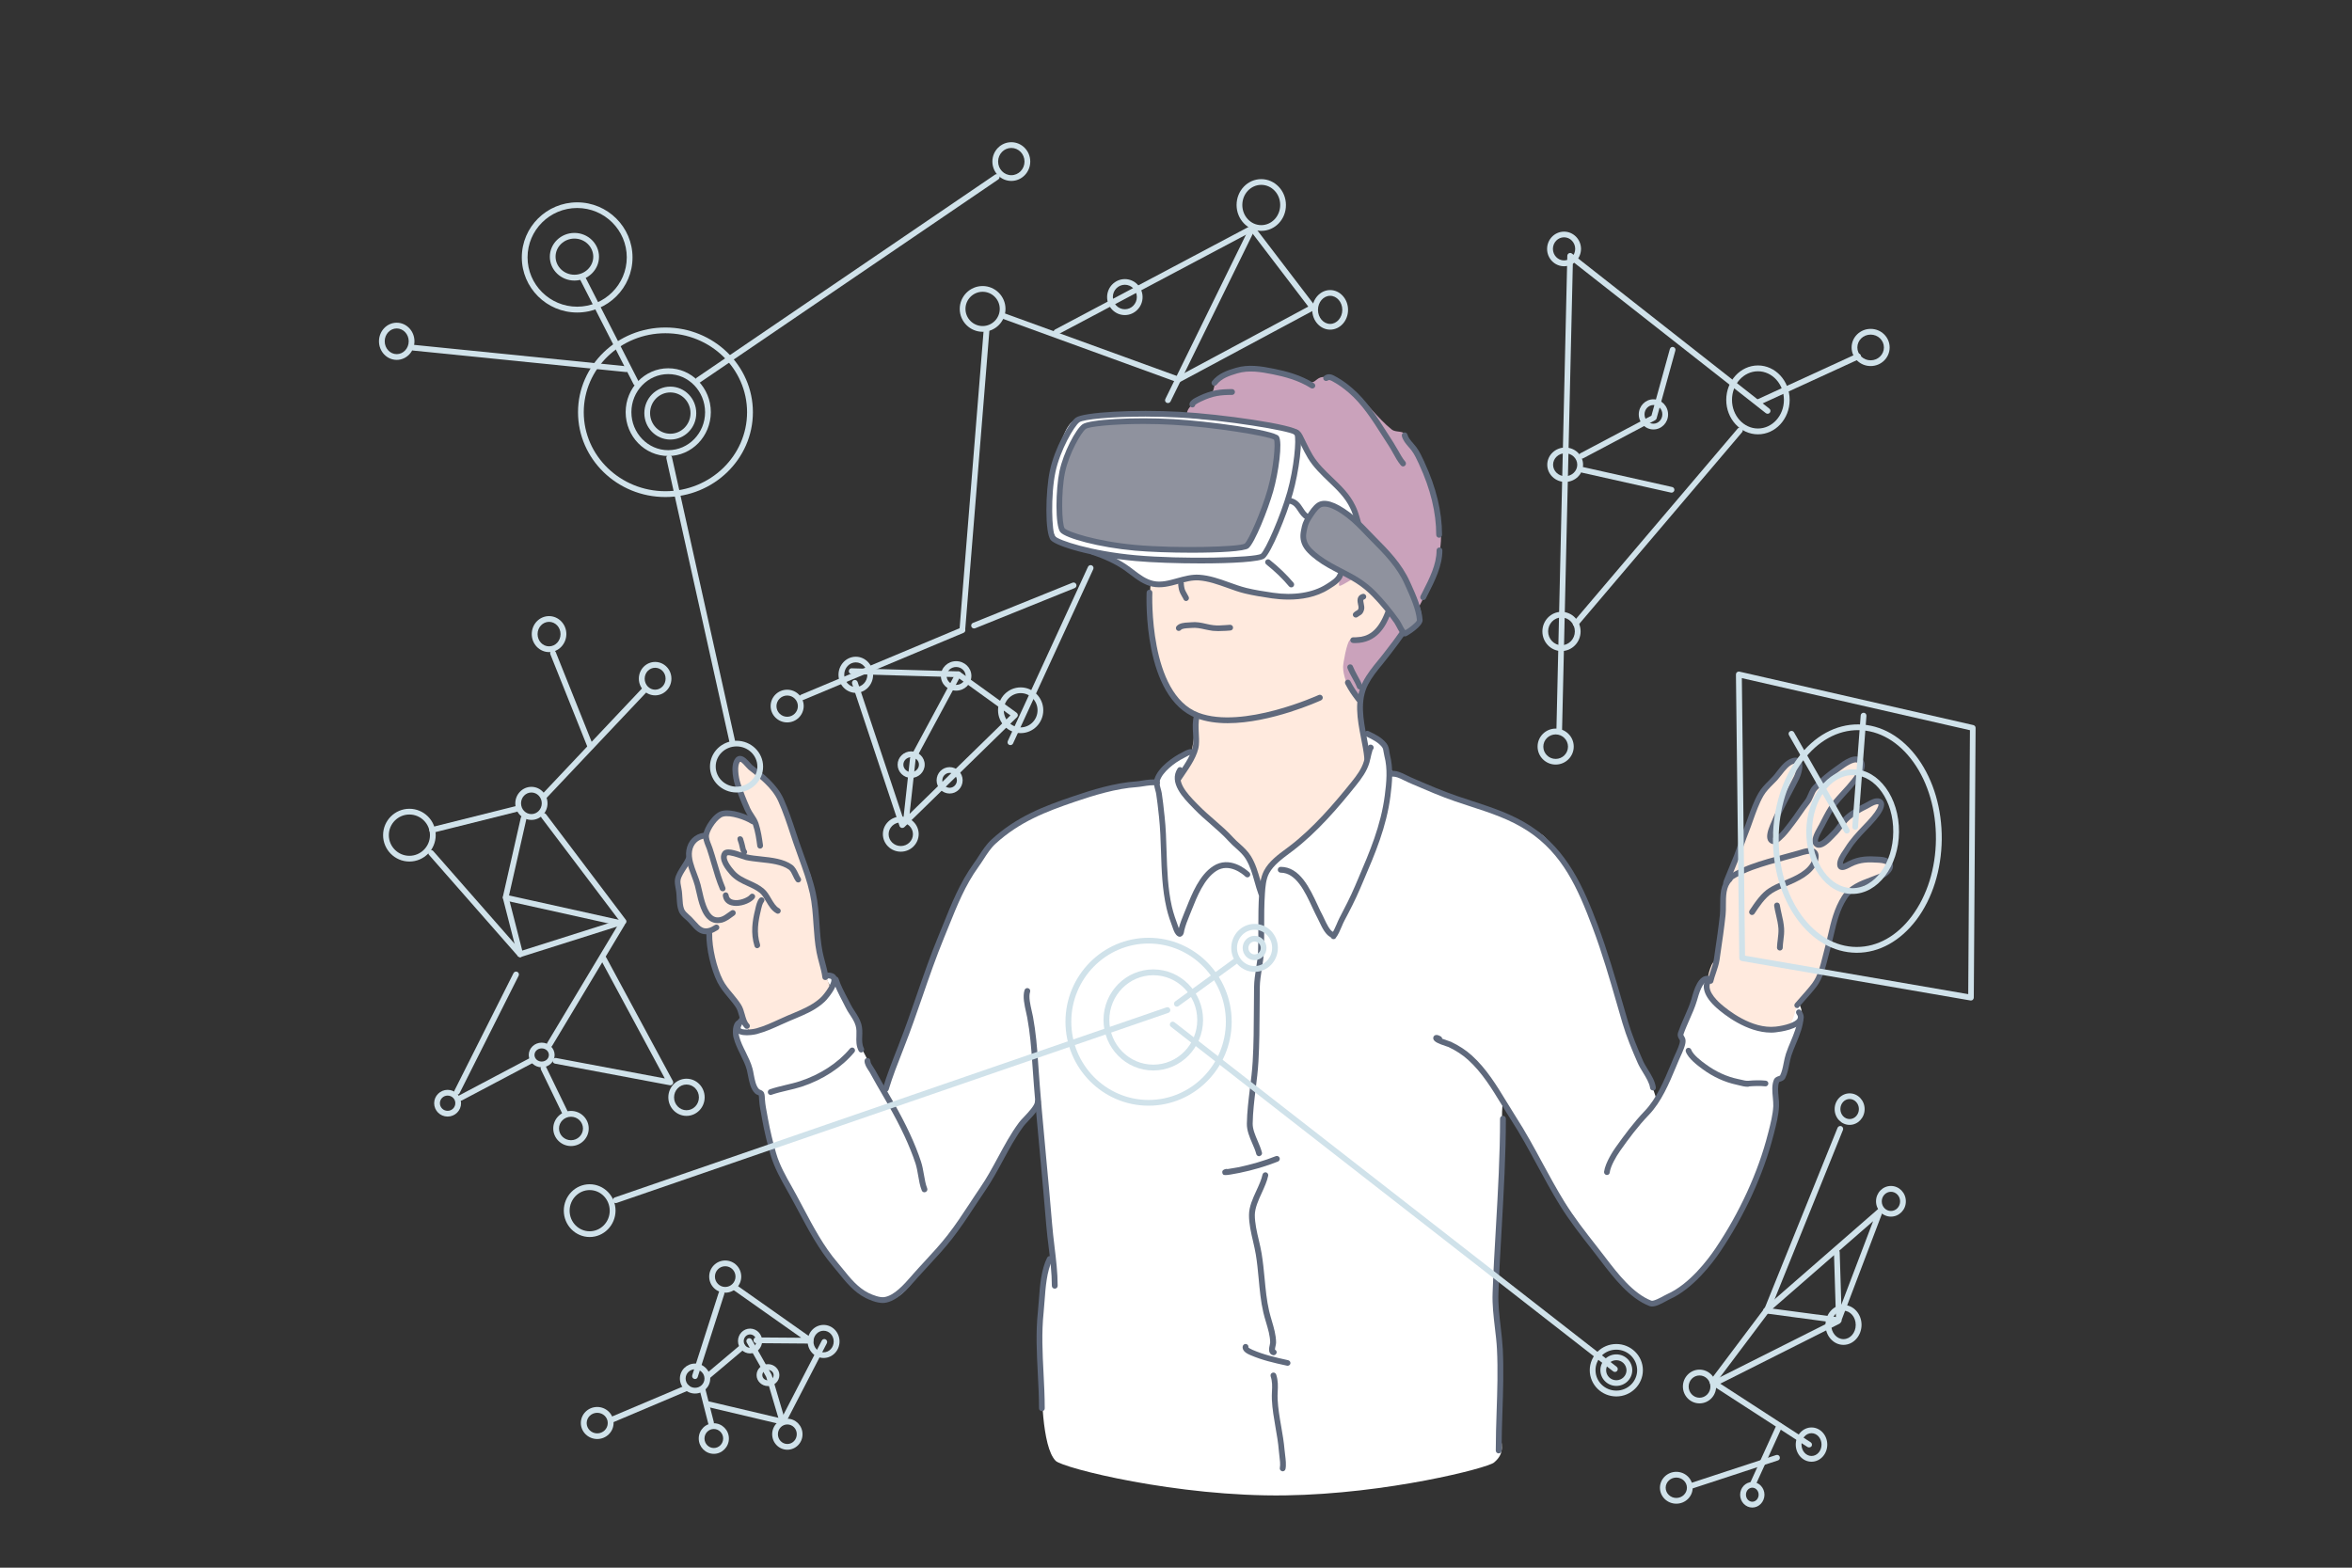 <?xml version="1.0" encoding="utf-8"?>
<!-- Generator: Adobe Illustrator 19.0.0, SVG Export Plug-In . SVG Version: 6.00 Build 0)  -->
<svg version="1.1" id="_x3C_Layer_x3E_" xmlns="http://www.w3.org/2000/svg" xmlns:xlink="http://www.w3.org/1999/xlink" x="0px"
	 y="0px" viewBox="0 0 2745 1830" style="enable-background:new 0 0 2745 1830;" xml:space="preserve">
<rect x="0" y="0" width="2745" height="1830" fill="#333333" stroke="none"/>
<style type="text/css">
	.st0{display:none;fill:#7C9EBF;}
	.st1{fill-rule:evenodd;clip-rule:evenodd;fill:#FFEADE;}
	.st2{fill-rule:evenodd;clip-rule:evenodd;fill:#CAA2BB;}
	.st3{fill-rule:evenodd;clip-rule:evenodd;fill:#FFFFFF;}
	.st4{fill-rule:evenodd;clip-rule:evenodd;fill:#8F929E;}
	.st5{fill:#5F697C;}
	.st6{fill:#D0E2EA;}
</style>
<rect class="st0" width="2745" height="1830"/>
<g>
	<g layerName="РЎР»РѕР№ 5">
		<path class="st1" d="M1342.6,684.6c-1.2,16-1,37.2,1.6,52.8c1.4,8.4,0.6,17.4,2,25.8c2.3,13.8,10.6,30.8,17.7,42.8
			c4.8,7.9,14.3,15.9,21,22.6c3.2,3.2,7,4.4,8.9,8.9c2,4.6,0.8,11.7,0.4,16.5c-1.4,15.2-4,28.2-8.9,42.7c-1.8,5.6-6.9,9.7-8.1,15.3
			c-1.2,6.2,4.9,11.9,8.1,16.5c10.2,14.7,21.9,26.3,35.9,37.5c6.8,5.4,12,12.1,17.7,18.5c6.7,7.6,14.9,12.8,20.2,21.8
			c3.8,6.6,5.5,14.2,8.9,21c0.7,1.4,1.8,7.2,4,6.5c3-1,5.6-8.1,7.3-10.9c4.8-7.9,10.4-15.2,16.9-21.8c15.6-15.6,33.9-28.7,50.4-44
			c10.8-9.9,19.5-23,28.2-34.7c9-12,21.4-25.4,19.8-41.5c-1.4-13.9-4.6-27.5-5.6-41.5c-0.9-11.9,2.5-26.7-0.4-38.3
			c-1.6-6.5-6.4-12.3-8.5-18.6c-2.6-7.7-3.8-15.4-4.4-23.4c-0.2-1.9-1.6-8.5-0.4-10.1c2.9-3.8,13.1-1.5,17.3-3.6
			c11.1-5.5,24-14.2,26.6-27.4c1.4-6.8-5.4-13-9.7-17.3c-11.6-11.6-22.7-22-37.5-29.4c-5.3-2.7-9,3.3-12.1,6.9
			c-8.6,9.8-22.8,13.8-34.7,17.7c-27.3,9.1-57.9-3-84.3-10.5c-13-3.7-26.3-10.8-39.9-11.7c-9.3-0.6-20.7,2.7-29.4,5.6
			c-6.4,2.1-13,4-19.8,4.8C1348.1,684.7,1342.8,682.1,1342.6,684.6z"/>
		<path class="st1" d="M969.5,1154c-1.5-9.9-6.4-18.7-9.2-28.2c-2.8-9.1-4-18.8-6.2-28c-2.1-8.9-0.9-18.6-1.6-27.7
			c-0.8-10.6-4.2-21.2-4.5-31.8c-0.1-4.9-0.4-12.6-2.3-17.1c-6.6-15.7-14.1-31.9-19.5-48.3c-3.7-11.2-6.3-22.2-11.3-33.1
			c-3.6-7.9-7.5-16.8-14-22.8c-6.4-5.9-14.8-10.6-21.6-16.4c-2.2-1.9-11.5-14.5-15.3-11.8c-3.5,2.4-5,9.6-5.2,13.3
			c-0.6,13.2,6.8,24.1,10.8,36.1c1.6,4.8,4.5,8.6,6.3,13.2c0.1,0.3,0.8,3.3,0.5,3.5c-1.5,1.6-8.8-1.2-10.4-1.7
			c-6.3-1.9-17.7-7-24.1-3.2c-5.7,3.3-10.3,8.2-13.3,14.2c-1.7,3.4-2.7,8.2-5.2,11c-3.4,3.6-9,2-12.9,6.2
			c-7.1,7.7-5.7,17.7-8.7,26.9c-1.5,4.6-6.7,6.6-8.2,11.1c-3.2,9.8-1.3,22.4-0.6,32.6c0.7,10.9,6.7,14.7,13.6,22.6
			c2.8,3.2,5.2,8.4,8.5,10.9c3.2,2.3,7.6-0.5,10.4,3.4c2.4,3.4,1.7,8.9,2.9,12.7c2.8,8.5,2.8,17.9,5,26.5
			c5.1,19.8,21.9,34.5,29.8,53.3c2.9,7,4.9,16.7,11.5,21.6c2.3,1.7,7.9,0.4,10.2,0.1c11.2-1.7,20.5-8.3,30.5-13.2
			c9.9-4.8,20.1-9.8,30.4-13.8c5.5-2.1,13.5-5.1,17.6-9.6c2.1-2.3,10.4-11.9,8.8-15.8c-0.3-0.6-2.7,0.2-3.4-0.8
			c-1.7-2.4-4.4-7.3-4.8-10.1L969.5,1154z"/>
		<path class="st1" d="M2089.1,1195.8c7.9-3.3,4.9-17,10.5-23.6c6.7-7.9,10.1-10.4,15.4-19.4c5.3-9.1,11.6-21.4,14.7-32
			c7-24.1,12.8-50.7,22.7-74.1c6-14.2,29.3-16,41.5-22.9c3.6-2,13.4-7.5,11.5-12.8c-1.1-3.2-7.7-5.1-10.5-5.9
			c-13.1-3.7-22.8-1.2-34.5,4.7c-2.6,1.3-12.1,2.7-14-0.1c-1.8-2.6,5.6-14.6,7.1-17c9.3-14.7,23.4-26.6,35.1-39.4
			c1.9-2.1,12.3-15.6,6.3-17.5c-6-1.9-14.2,3.2-18.9,6.3c-15.1,9.8-28.4,21.8-40.9,34.6c-2.8,2.9-7.6,7.7-11.5,9.2
			c-0.8,0.3-4.9,1.7-5.5,0.2c-1.9-4.4,4.1-13.7,5.7-17.6c9.5-22.4,25.1-37.6,39.5-56.6c3.6-4.8,8.2-11.5,9.3-17.5
			c0.4-2,0.8-5.4-1.9-6.2c-8.7-2.5-17.2,4.5-24.2,8.7c-23.2,13.8-37.3,35-51.2,57.5c-1.5,2.5-3.2,4.7-5,7
			c-3.8,5-13.4,23.2-22.5,19.1c-5.9-2.7,2.2-16.8,3.6-19.8c8.4-17.4,15.8-36.5,25.7-53c3.1-5.2,9.4-16.7-1.1-17.3
			c-10-0.6-20.6,12.3-25.3,19.5c-4.2,6.5-10,11.7-13.8,18.5c-10.8,19.5-17.1,43.2-24.7,64.2c-6.5,17.9-15.8,33.7-20.1,52.5
			c-5.3,23-2.3,47.3-6.6,70.6c-0.9,5.1-5.4,5.2-7.8,10.5c-4.8,10.6-7.7,26.5-1.5,36.7c9.3,15.4,31.3,28,47.5,33.4
			c9.4,3.1,15.4,4.7,25.3,5.5C2076.4,1202.2,2083.2,1198.3,2089.1,1195.8z"/>
		<path class="st2" d="M1589.7,814.5c3.8-14.1,7.2-21.4,15.6-33c10.9-15.1,25.5-30.4,35.4-46.4c17.1-27.3,34.6-61.6,39.9-93.7
			c4.3-26-3.5-51.7-11.5-75.5c-4.6-13.9-6.8-25.1-15.2-37.6c-2.8-4.3-10.6-14.3-13.9-20.9c-2.5-5.1-11.1-2.3-15.7-6
			c-16.8-13.4-29.3-32.1-45.9-45.9c-6.6-5.5-14.9-12.5-23.7-14.3c-4.3-0.9-9.5-1.9-13.8-0.5c-5.3,1.8-7,7.4-13.8,5.4
			c-6.9-2-13.4-5.6-20.2-7.9c-27.1-9-61.4-10.4-85.8,5.9c-5,3.3-3.2,9.8-6.4,13.8c-7.2,9-27.3,10.7-29.6,24.7
			c-1.2,7,18.5,3,22.7,3.5c24.6,2.7,50.1,5.4,74.5,8.9c7.3,1,26.8,6.4,31.6,12.3c2.9,3.6,2.8,8.3,4.4,12.3c1.9,4.6,5.8,9,8.9,12.8
			c16.1,20.1,36.5,37.3,50.8,58.7c13.3,19.9-5.2,55.8-10.8,75.4c-1.5,5.4-5.1,10.9-4.4,16.8c0.3,3.1,14.9-8.2,21.7-9.9
			c13.5-3.4,31.2,5.6,36.5,18.7c6.9,17.3-4.8,40.9-20.7,48.8c-6.3,3.2-20.5,1.8-25.1,6.4c-3.5,3.5-7.7,26.8-7.7,31.3
			C1567.5,797.1,1585.9,828.6,1589.7,814.5z"/>
		<path class="st3" d="M874.3,1203.4c3.1,2.3,28.9-6.2,47.4-14.9c3.6-1.7,26.9-12.5,28.9-13.7c13.8-8.3,23.8-18.8,19.4-21.8
			c-0.8-0.5-6-13.3-6.5-14.8c-1-3,7.6,0.6,8.9,1.1c7.4,3,7.9,18.2,11.9,24.8c5.8,9.6,13.7,19.2,17.8,29.4c2,4.9,2.1,12.2,0.7,17.7
			c-0.7,2.6,0.8,9.8,2.4,12.2c4.1,6.2,19.7,39.8,23.5,45.5c0.1,0.2,4.7,1.2,5.5,1.2c2.8,0,50-139.6,65-177.3
			c14.9-37.2,33.1-83,62.1-111.9c12.5-12.5,26.1-20.9,42.2-28c66.9-29.6,110.8-35.3,131.8-38.3c5.6-0.8,9.3,0.6,13.7-3.8
			c8.3-8.3,10.6-17,21.4-23.2c2.6-1.5,16.7-11.1,19.7-9.1c3.8,2.6,3.8,5.4-2.6,12.6c-6.5,7.3-14,15.7-10,26.5
			c2.7,7.1,11.1,16.5,16.5,21c16,13.4,33.1,30.8,50.4,47c17.3,16.2,20.9,33.3,22.7,38.5c0.3,0.8,2.7,12.5,3.6,12.5
			c1.4,0,4.3-9.4,4.5-9.8c3.7-9.7,5-14.7,13.2-21.7c33.6-28.8,83.6-72.8,105.6-111.2c5.7-10-5.2-37-1.2-39c5-2.5,18.4,7.3,21.2,10.1
			c7.4,7.4,8,31.8,9.6,33.9c2.8,3.8,35.8,17,62.3,27.4c6.4,2.5,87.2,27.2,114.9,49c11.5,9.1,45.5,63.5,51.3,77.3
			c10.5,25.3,59.3,187.3,75.7,214.7c1.7,2.8,4.4,14.3,6.3,17c1.5,2,26.2-56.8,28.4-65.9c1.6-6.4-1.7-3.8-0.6-10.2
			c1.2-7,20.7-60.5,27.3-65.5c2.2-1.7,3.2-2.8,3.9,0.5c2,9.9-2.8,10.8,5.4,21.8c8.3,11.1,23.4,24.2,36.2,29.3
			c13.1,5.2,28.6,10.7,42.8,7.1c2.5-0.6,10.8-3.5,13.3-8.3c6.2-12,6.3-30.6,11.2-15.9c3.9,11.6-5.9,33-10.2,42.8
			c-4.4,10-6.5,25.8-11.1,36.6c-1.5,3.6-5.9-3.5-8.1,26.2c-4.5,63-21.9,93.9-31.6,115.8c-9.8,21.9-50.3,82.1-61,92.8
			c-13.4,13.4-40.1,28.6-47.5,30.1c-21,4.2-40.1-26.5-51.5-40.6c-51.7-64.2-103-152.9-111.7-172.5c-2.4-5.3-15-23.9-15.3-21.8
			c-1.9,12.9-0.7,33.7-0.7,44.8c0,18.7-0.9,37.3-0.9,56.1c0,45.9-5.3,91.6-5.3,137.2c0,32.3,6.3,63.6,3.6,96.2
			c-1.3,15.8-1.4,34.1,0,49.9c1.3,14.7,6.7,25-7.1,36.5c-7.7,6.4-124.4,36.5-243.3,38.3c-126.1,1.9-259.7-31.8-268.2-40.3
			c-16.5-16.5-16.3-84.6-17.3-105.1c-1-20.7-0.4-42.1-0.4-62.7c0-14.7,3.7-40.3,6.1-54.7c1.5-8.7,8.4-6.4,6.5-40.4
			c-1.9-34-3.3-44.7-6.9-73.6c-2.5-19.8-2.9-73.1-6.9-75.8c-5.9-4-12.7,10.5-15.6,13.4c-14.7,14.7-24.2,34.4-33.6,53.1
			c-8.3,16.7-19.7,31.9-30.5,47.5c-18.8,27.2-34.3,44.5-54.6,70.7c-18.2,23.4-30.1,50-60.6,35.9c-28.6-13.2-54.7-49.2-68.5-75
			c-20.2-37.5-42-65.3-52.3-106.5c-4.1-16.3-5.5-34.4-8.3-50.8c-1.2-7.3-6.3-5.1-8.9-13.1c-1.9-5.8-4-18.4-6.2-24.5
			c-4.5-12-13.7-24.9-15.4-38.5c-1.7-13.6,7.1-12.4,8.6-15.9C868.2,1186.2,872,1201.8,874.3,1203.4z"/>
		<path class="st3" d="M1292.5,650.2c18.9,3.8,28.9,26,47.4,32.2c23.9,8,45-12.8,69.4-8.8c15,2.5,26.3,10.2,40.4,15.2
			c13.8,4.9,28.6,6.3,43,7.6c6.3,0.6,36.5-3.4,44.8-7c7.9-3.5,24.2-9.2,26.6-18.7c1.5-6.1-12.6-13.1-16.4-15.8
			c-13.5-9.3-32.9-15.5-23.4-42.2c5.7-15.9,11.5-27.5,28.3-22.7c7.5,2.1,20,7.5,25.6,12.7c0.4,0.4,7.8,8.1,7.9,7.9
			c0.9-1.8-2.4-8-2.9-9.1c-3.3-6.6-7.5-12.8-11.4-19c-8.8-14.3-22.4-26.5-33.4-39.2c-10.3-11.9-14-27.7-25.9-37.1
			c-2.7-2.1-7.9-2.4-11.3-3.9c-9.9-4.5-21.7-5.1-32.2-6.7c-6.8-1.1-13.3-3.4-20.2-4.4c-10.1-1.4-20-0.8-30.2-1.2
			c-22.9-1-45.4-5-68.2-6.4c-10.7-0.7-21.2,2.3-31.9,2.3c-13.1,0-26,0.2-38.9,1.5c-8.8,0.9-17.4-0.7-25.8,3.5
			c-9.3,4.6-13.5,21-17.3,29.6c-9.9,22.9-12.1,49.2-11.1,73.8c0.5,12.1,0.1,26.7,9.4,36c12.1,12.1,33.8,12.1,49.5,15.2
			c8.2,1.6,14.2,5.9,21.1,10.2L1292.5,650.2z"/>
		<path class="st4" d="M1487.9,510.6c-6.5-5.8-19.7-6.1-27.7-7.6c-21.1-3.9-42.6-6.2-63.9-8.2c-28.7-2.7-58.1-3.4-86.8-1.8
			c-13.8,0.8-28.9-0.1-41.7,6.2c-11.3,5.4-16.2,22-20.2,32.8c-7.3,20.1-10.4,38.6-10.4,59.7c0,8.4-0.1,17.3,2.2,25.4
			c1.5,5.4,8.1,6.5,12.6,8c12.9,4.3,27.1,6.9,40.5,9.3c37.6,6.6,78.4,8.7,116.4,6.4c13.6-0.8,34.7,3.7,46.4-4.7
			c5.5-4,8.1-13.1,11.3-19c3.1-5.6,4.4-11.5,6.8-17.4c8.9-21.9,13.5-43.7,16.9-66.8c1-6.7,2.2-14.2-0.9-20.4c-0.9-1.7-4.8-6.8-7-5.5
			L1487.9,510.6z"/>
		<path class="st4" d="M1520.9,625.4c1.1,11,5.2,11.9,13.1,19.6c20.6,19.9,49.3,28.8,70.4,47.9c8.9,8.1,16,18.3,23.4,27.7
			c5.4,6.8,9.6,24.9,20.9,16c2.8-2.2,8.1-6.3,9.1-9.3c4.1-11.9-4.1-27.7-9.1-38.1c-14.3-29.4-36.9-51.4-59.5-74.5
			c-8.3-8.4-18-19.5-28.8-24.6c-6.4-3.1-22.9-2.3-27.8,4.9C1530.3,598.1,1520.6,622.2,1520.9,625.4z"/>
	</g>
	<g layerName="РЎР»РѕР№ 3">
		<g>
			<path class="st5" d="M1401.2,657.7c-27.2,0-56-1-75.9-2.8c-51.8-4.7-92.4-17.3-98.8-24.3c-7.4-8.1-6.2-57.8-1.3-80.9
				c5.5-26.2,22.4-56.4,30.5-62.2c8.8-6.4,68.8-9.7,121.1-6.8c48.3,2.7,133.7,14.6,139.4,22.5l0,0c5.5,7.7-0.6,48.9-7.4,72.8
				c-7.6,26.9-25.3,69.2-32.9,75.6C1471,655.9,1437.6,657.7,1401.2,657.7z M1336.9,486.3c-39.9,0-72.6,3.2-77.2,6.6
				c-6.1,4.4-22.5,32.7-27.9,58.2c-5.7,26.8-4.3,70.4-0.3,75c4,4.4,41,17.3,94.4,22.1c53,4.8,138.4,3,145.8-1.7
				c5.3-4.5,22.5-43.4,30.7-72.3c7.8-27.5,10.9-61.8,8.4-66.9c-7-4.7-79.5-16.8-134.4-19.9C1363,486.7,1349.6,486.3,1336.9,486.3z
				 M1511,507.4L1511,507.4L1511,507.4z"/>
		</g>
		<g>
			<path class="st5" d="M1390.7,645.2c-23.7,0-48.8-0.9-66.1-2.4c-42-3.8-80.5-14.4-86.9-21.4c-6.6-7.2-5.5-51-1.2-71.3
				c4.7-22.1,19-49.1,26.9-54.8c8-5.7,59.7-8.7,106.5-6c38.1,2.1,117.2,12.5,122.5,19.9l0,0c4.9,6.9-0.4,43.1-6.4,64.2
				c-6.2,21.8-21.6,60.3-28.9,66.5C1452.6,643.6,1422.9,645.2,1390.7,645.2z M1334.5,494.9c-36.1,0-63.5,3.1-67.2,5.7
				c-5.3,3.8-19.6,28.5-24.3,50.8c-4.9,23-3.8,61.2-0.4,65.4c3.5,3.8,35.8,15,82.5,19.3c49,4.4,121.4,2.3,127.6-1.5
				c4.6-3.9,19.5-37.9,26.7-63.2c7.2-25.5,9.4-53.7,7.5-58.2c-6.8-4.2-70.1-14.7-117.5-17.3C1357.3,495.2,1345.5,494.9,1334.5,494.9
				z M1487.2,513.3L1487.2,513.3L1487.2,513.3z"/>
		</g>
		<g>
			<path class="st5" d="M1585,613c-1.5,0-2.8-1-3.2-2.5c-2.7-9.7-4-13.3-6.1-17.5c-5.8-12.2-15.3-21.3-25.4-30.9
				c-8.6-8.3-17.5-16.8-23.9-27.4c-2.7-4.5-5.1-9.3-7.4-13.9c-0.9-1.9-1.8-3.7-2.8-5.6c-0.3-0.6-0.6-1.2-0.9-1.8c-1-2.2-2.3-5-4-5.6
				c-1.8-0.6-2.7-2.5-2-4.3c0.6-1.7,2.5-2.7,4.3-2c4.3,1.5,6.3,5.9,7.8,9.1c0.3,0.6,0.5,1.1,0.8,1.6c1,1.9,1.9,3.8,2.8,5.7
				c2.2,4.5,4.5,9.1,7.1,13.4c6,9.9,14.5,18.1,22.8,26c10.1,9.7,20.5,19.6,26.8,32.9c2.2,4.5,3.7,8.5,6.5,18.6
				c0.5,1.8-0.6,3.6-2.3,4.1C1585.6,612.9,1585.3,613,1585,613z"/>
		</g>
		<g>
			<path class="st5" d="M1503.8,699.9c-7.5,0-14.2-0.7-19.3-1.4c-10.9-1.6-21.6-3.3-31.6-5.7c-7.1-1.7-14-4.2-20.8-6.7
				c-10.7-3.8-21.8-7.8-33-8.6c-7.8-0.5-15.5,1.6-23.6,3.9c-10,2.8-20.3,5.6-30.9,3.3c-9.9-2.2-17.9-8.3-25.6-14.1
				c-2.5-1.9-5-3.8-7.6-5.6c-10-6.8-23-12.9-36.6-17.3c-1.8-0.6-2.7-2.5-2.2-4.2c0.6-1.8,2.5-2.7,4.2-2.2
				c14.3,4.6,27.9,11,38.4,18.2c2.7,1.8,5.3,3.8,7.9,5.8c7.4,5.6,14.5,11,23,12.9c8.9,2,18-0.5,27.7-3.2c8.3-2.3,17-4.7,25.9-4.1
				c12.1,0.8,23.7,4.9,34.8,8.9c6.6,2.4,13.4,4.8,20.1,6.5c9.7,2.4,20.2,4,31,5.6c24.1,3.6,46.7,0,61.9-9.7l1.6-1
				c4.4-2.8,10.4-6.6,11.9-11c0.6-1.8,2.5-2.7,4.2-2.2c1.8,0.6,2.7,2.5,2.2,4.2c-2.2,6.8-9.4,11.3-14.7,14.6l-1.6,1
				C1536,697.4,1518.4,699.9,1503.8,699.9z"/>
		</g>
		<g>
			<path class="st5" d="M1639.5,742.9c-0.7,0-1.3-0.2-2-0.6c-3.2-2.2-5.4-6.5-7.4-10.3c-0.9-1.8-1.8-3.4-2.6-4.6
				c-8.1-11.6-16.6-21.9-26-31.5c-5.7-5.8-11.9-10.9-19.1-15.5c-6-3.8-12.7-7.3-19.1-10.6c-9.1-4.7-18.6-9.6-26.9-15.9
				c-7.1-5.4-14.1-11.4-17-19c-2.9-7.6-1.5-13.6-0.1-20.1l0.2-0.9c1.1-4.7,3.6-9,5.6-12.2l0.3-0.5c2.9-4.5,7.2-11.2,12.1-14.3
				c8.2-5.2,20.6-1.5,37.8,11.3c8.4,6.3,16,14.1,23.2,21.7c2.4,2.5,4.8,5,7.1,7.3c14.3,14.4,30.4,30.6,39.9,51.9l1.2,2.6
				c5.7,12.7,12.7,28.5,13.6,41.9l0,0c0.5,7.5-16.9,17.7-17,17.8C1642.3,742.1,1640.9,742.9,1639.5,742.9z M1545.8,591.4
				c-2.2,0-3.7,0.5-4.7,1.2c-3.7,2.3-7.5,8.3-10.1,12.3l-0.3,0.5c-1.8,2.8-3.9,6.4-4.7,10.1l-0.2,0.9c-1.4,6.1-2.4,10.5-0.2,16.2
				c2.3,6,8.5,11.3,14.8,16c7.9,5.9,17,10.7,25.9,15.3c6.6,3.4,13.4,6.9,19.7,10.9c7.6,4.9,14.3,10.2,20.3,16.5
				c9.6,9.9,18.3,20.5,26.7,32.3c1.1,1.5,2,3.4,3.1,5.4c1.3,2.4,2.6,5.1,4.1,6.7c4-2.2,12.7-9,13.5-11.6
				c-0.9-12.2-7.6-27.3-13.1-39.5l-1.2-2.6c-8.9-20.2-24.7-36-38.5-49.9c-2.4-2.4-4.8-4.9-7.2-7.4c-7.1-7.4-14.4-15-22.4-21
				C1558.4,593.9,1550.5,591.4,1545.8,591.4z M1653.7,723.9L1653.7,723.9L1653.7,723.9L1653.7,723.9z"/>
		</g>
		<g>
			<path class="st5" d="M1525.6,606.8c-0.6,0-1.2-0.2-1.7-0.5c-4.2-2.5-6.7-6.3-8.9-9.6c-2.8-4.3-5-7.6-10.2-8.8
				c-1.8-0.4-3-2.2-2.6-4c0.4-1.8,2.2-3,4-2.6c8,1.7,11.4,7,14.5,11.7c1.9,3,3.8,5.8,6.6,7.5c1.6,0.9,2.1,3,1.2,4.6
				C1527.9,606.2,1526.8,606.8,1525.6,606.8z"/>
		</g>
		<g>
			<path class="st5" d="M1432.8,844.2c-12.8,0-25.1-1.7-36.1-5.8c-63.1-23.7-58.7-141.7-58.5-146.8c0.1-1.9,1.7-3.2,3.5-3.2
				c1.9,0.1,3.3,1.6,3.2,3.5c-0.1,1.2-4.4,118.2,54.1,140.2c51.5,19.4,139.1-20.4,140-20.8c1.7-0.8,3.7,0,4.5,1.7
				c0.8,1.7,0,3.7-1.7,4.5C1538.9,818.8,1482.9,844.2,1432.8,844.2z"/>
		</g>
		<g>
			<path class="st5" d="M1582.3,720.9c-0.9,0-1.8-0.4-2.5-1.1c-1.3-1.4-1.2-3.5,0.2-4.7c1.3-1.2,2.5-1.9,3.4-2.4
				c1.3-0.7,1.6-0.9,2.1-2.7c0.2-0.9-0.1-2.7-0.5-4.2c-0.8-3.6-2.2-10.4,5.2-12.5c1.8-0.5,3.6,0.5,4.2,2.3c0.5,1.8-0.5,3.6-2.3,4.2
				c-1.1,0.3-1.4,0.4-0.5,4.7c0.5,2.3,1,4.9,0.4,7.3c-1.1,4.3-3.1,5.7-5.3,6.9c-0.7,0.4-1.4,0.8-2.1,1.4
				C1583.9,720.7,1583.1,720.9,1582.3,720.9z"/>
		</g>
		<g>
			<path class="st5" d="M1581.4,750.7c-0.8,0-1.5,0-2.3-0.1c-1.9-0.1-3.3-1.7-3.2-3.5c0.1-1.8,1.7-3.2,3.5-3.2
				c17.9,0.8,29.1-8.1,37.4-29.9c0.7-1.7,2.6-2.6,4.3-1.9c1.7,0.7,2.6,2.6,1.9,4.3C1617.4,731.3,1606.9,750.7,1581.4,750.7z"/>
		</g>
		<g>
			<path class="st5" d="M1595.6,888.1c-1.7,0-3.2-1.3-3.3-3c-0.7-7.5-2.2-15.1-3.8-23.2c-4.3-22.1-8.7-45,2.2-66
				c4.8-9.3,11.3-17.3,17.6-25c2.4-3,4.9-5.9,7.2-9l3.6-4.7c4.7-6.1,9.6-12.4,14.8-20c1-1.5,3.1-1.9,4.7-0.9
				c1.5,1.1,1.9,3.1,0.9,4.7c-5.3,7.7-10.3,14.1-15,20.3l-3.6,4.7c-2.4,3.1-4.9,6.1-7.3,9.2c-6.4,7.8-12.4,15.2-16.9,23.8
				c-9.8,19-5.6,40.7-1.6,61.7c1.5,7.9,3.1,16,3.8,23.8c0.2,1.8-1.2,3.5-3,3.7C1595.8,888.1,1595.7,888.1,1595.6,888.1z"/>
		</g>
		<g>
			<path class="st5" d="M1421.7,736.7c-2,0-4.1-0.1-6.2-0.3c-3.2-0.4-6.3-1.1-9.3-1.7c-5.3-1.2-10.3-2.2-15.3-1.7
				c-1,0.1-2.2,0.2-3.4,0.2c-3.1,0.2-7.8,0.4-9.2,2.1c-1.2,1.4-3.3,1.6-4.7,0.5c-1.4-1.2-1.6-3.3-0.5-4.7c3.2-3.9,9.2-4.3,14-4.5
				c1.1-0.1,2.1-0.1,3-0.2c6.2-0.7,11.9,0.5,17.5,1.8c3,0.7,5.8,1.3,8.6,1.6c4.9,0.6,9.3,0.2,14-0.1c1.7-0.1,3.5-0.3,5.4-0.4
				c1.8,0,3.4,1.3,3.5,3.2c0.1,1.9-1.3,3.4-3.2,3.5c-1.8,0.1-3.5,0.2-5.2,0.4C1427.7,736.5,1424.7,736.7,1421.7,736.7z"/>
		</g>
		<g>
			<path class="st5" d="M1384.4,701.6c-1.3,0-2.5-0.7-3-1.9c-0.5-1.1-1.1-2.2-1.8-3.2c-1.5-2.6-3-5.3-3.7-8.4
				c-0.4-1.7-0.6-3.4-0.8-5.2c-0.3-2.9,0.6-4.5,2.7-4.9c1.7-0.3,3.5,1.1,3.9,2.8c0.1,0.5,0.1,1,0,1.5c0.1,1.5,0.4,2.9,0.7,4.3
				c0.4,2.1,1.7,4.2,2.9,6.4c0.7,1.2,1.4,2.4,2,3.7c0.8,1.7,0.1,3.7-1.6,4.5C1385.4,701.4,1384.9,701.6,1384.4,701.6z"/>
		</g>
		<g>
			<path class="st5" d="M1374.8,913.1c-0.6,0-1.3-0.2-1.8-0.5c-1.6-1-2-3.1-1-4.7c1.2-1.8,2.6-3.9,4-6c6.9-10.1,15.5-22.6,16.5-32.9
				c0.4-4.1,0.1-8.4-0.1-12.9c-0.4-6.7-0.8-13.7,1-20.3c0.5-1.8,2.3-2.9,4.1-2.4c1.8,0.5,2.9,2.3,2.4,4.1
				c-1.5,5.6-1.1,11.8-0.8,18.3c0.3,4.6,0.5,9.3,0.1,13.9c-1.1,12-10.3,25.3-17.6,36c-1.4,2.1-2.8,4-4,5.9
				C1377,912.6,1375.9,913.1,1374.8,913.1z"/>
		</g>
		<g>
			<path class="st5" d="M1556.4,1096.3c-0.7,0-1.5-0.2-2.1-0.7c-1.5-1.1-1.7-3.3-0.6-4.7c2.4-3.1,4.4-7.7,6.3-12.1
				c1.1-2.6,2.2-5.2,3.3-7.3c6.1-11.6,12.5-24,18.1-37.1l3.5-8.2c13.7-32.1,26.7-62.3,31.3-97.9c1.9-14.9,3.5-30.7-0.5-45.8
				c-0.3-1.3-0.6-2.7-0.8-4.1c-0.4-2.5-0.7-4.9-2-6.4c-4.5-5.6-10.9-8.7-17.6-12l-1-0.5c-1.7-0.8-2.4-2.8-1.6-4.5
				c0.8-1.7,2.8-2.4,4.5-1.6l1,0.5c7.2,3.4,14.5,7,20,13.9c2.3,2.9,2.9,6.4,3.3,9.5c0.2,1.2,0.4,2.3,0.6,3.4
				c4.3,16.3,2.7,32.9,0.7,48.4c-4.7,36.5-17.9,67.2-31.8,99.7l-3.5,8.2c-5.7,13.4-12.2,25.9-18.4,37.6c-1.1,2-2.1,4.4-3.1,6.8
				c-2.1,4.9-4.2,9.9-7.2,13.7C1558.4,1095.9,1557.4,1096.3,1556.4,1096.3z"/>
		</g>
		<g>
			<path class="st5" d="M1469.5,1349.7c-1.5,0-2.9-1-3.3-2.5c-1-4-2.8-8.2-4.7-12.5c-3.2-7.4-6.4-15.1-6.3-22.9
				c0.2-13.7,1.9-27.7,3.6-41.3c1.3-10.3,2.6-21,3.2-31.3c1.2-20.2,1.3-41,1.4-61.2c0-8.5,0.1-17,0.2-25.5
				c0.1-7.7,1.3-15.3,2.4-22.6c1.1-6.9,2.1-13.4,2.3-20.1c0.3-9.1,0.3-18.2,0.3-27.1c0-13.1,0-26.7,1-40.4
				c0.6-7.9,1.3-17.7,5.7-26.1c5.6-10.6,16.2-18.5,25.6-25.4l4-3c27.6-21,52.2-49.8,72.6-75.2c5.8-7.2,11.7-15.1,14.3-24.1
				c0.2-0.6,0.5-2,0.9-3.8c3.2-13.4,3.7-15.5,7-15.5c1.7,0,3.1,1.3,3.4,2.7c0.3,1.3-0.1,2.6-1.1,3.4c-0.8,2.4-2.2,8.2-2.8,10.9
				c-0.5,1.9-0.8,3.5-1,4.1c-3,10.2-9.3,18.6-15.5,26.4c-20.6,25.7-45.5,54.9-73.8,76.4l-4,3c-8.8,6.6-18.7,14-23.7,23.2
				c-3.8,7.1-4.4,16.1-4.9,23.4c-0.9,13.4-0.9,26.9-0.9,39.9c0,8.9,0,18.1-0.3,27.3c-0.2,7.1-1.3,14.1-2.4,20.9
				c-1.1,7.1-2.3,14.4-2.4,21.6c-0.1,8.5-0.2,16.9-0.2,25.4c-0.1,20.2-0.2,41.1-1.4,61.5c-0.6,10.6-1.9,21.3-3.2,31.7
				c-1.6,13.4-3.3,27.2-3.5,40.6c-0.1,6.4,2.9,13.4,5.8,20.2c1.9,4.4,3.8,9,5,13.5c0.5,1.8-0.6,3.6-2.4,4.1
				C1470.1,1349.6,1469.8,1349.7,1469.5,1349.7z"/>
		</g>
		<g>
			<path class="st5" d="M1486.4,1582c-0.2,0-0.5,0-0.7-0.1c-1.5-0.3-2.8-1.2-3.6-2.5c-1.7-2.7-0.9-6.2-0.2-9.3
				c0.2-1.1,0.5-2.4,0.5-3c-0.1-7.8-2.4-15.4-4.8-23.5c-1.2-3.9-2.3-7.8-3.2-11.6c-3-12.8-4.2-26.2-5.4-39.1
				c-0.9-9.5-1.8-19.3-3.4-28.7c-0.8-4.7-1.9-9.6-3.1-14.8c-2.4-10.3-4.9-21-4.8-31.1c0-9.7,4.4-19.3,8.7-28.6
				c3-6.5,5.8-12.7,7.1-18.6c0.4-1.8,2.2-2.9,4-2.6c1.8,0.4,3,2.2,2.6,4c-1.4,6.6-4.5,13.4-7.5,20c-4,8.6-8,17.6-8.1,25.8
				c0,9.3,2.3,19.6,4.7,29.5c1.2,5.3,2.4,10.3,3.2,15.2c1.6,9.7,2.6,19.6,3.5,29.2c1.2,12.7,2.4,25.8,5.3,38.2
				c0.9,3.8,2,7.5,3.1,11.3c2.4,8.1,4.9,16.5,5,25.3c0,1.4-0.3,2.9-0.7,4.5c-0.2,1.1-0.7,3-0.6,4c1.4,0.6,2.3,2.2,1.9,3.8
				C1489.4,1580.9,1488,1582,1486.4,1582z M1487.9,1576L1487.9,1576L1487.9,1576z"/>
		</g>
		<g>
			<path class="st5" d="M1497,1717.5c-0.2,0-0.5,0-0.7-0.1c-1.8-0.4-3-2.2-2.6-4c0.8-3.7,0-9.7-0.6-14.5c-0.3-2-0.5-3.9-0.6-5.6
				c-0.7-9.1-2.3-18.3-3.9-27.3c-1.8-10.5-3.7-21.3-4.2-32.1c-0.2-3.4,0-6.6,0.1-9.7c0.3-5.9,0.5-11.5-1.5-17.5
				c-0.6-1.8,0.3-3.7,2.1-4.3c1.8-0.6,3.7,0.3,4.3,2.1c2.4,7.2,2.1,13.7,1.8,19.9c-0.1,3-0.3,6-0.1,9.1c0.5,10.3,2.3,21,4.1,31.2
				c1.6,9.1,3.2,18.5,4,27.9c0.1,1.5,0.4,3.3,0.6,5.3c0.7,5.6,1.5,12,0.5,16.8C1500,1716.4,1498.6,1717.5,1497,1717.5z"/>
		</g>
		<g>
			<path class="st5" d="M1430.3,1371.7c-3.1,0-3.3-1-3.7-2.6c-0.8-3.3,2.6-4.2,4-4.5c0.7-0.2,1.4-0.1,2,0.1
				c4.1-0.6,11.4-1.9,12.5-2.1c15.6-3.3,30.4-7.6,43.9-13c1.7-0.7,3.7,0.2,4.4,1.9c0.7,1.7-0.2,3.7-1.9,4.4
				c-13.9,5.5-29,10-45.1,13.3C1437.7,1370.9,1432.9,1371.7,1430.3,1371.7z"/>
		</g>
		<g>
			<path class="st5" d="M1502.7,1594.3c-0.2,0-0.5,0-0.7-0.1c-15.9-3.4-29.1-6.5-42.8-12.4c-3-1.3-10-4.4-8.8-10.3
				c0.4-1.8,2.2-3,4-2.6c1.8,0.4,2.9,2.1,2.6,3.9c0.3,0.5,1.4,1.4,4.8,2.9c13.2,5.7,26.1,8.7,41.6,12.1c1.8,0.4,3,2.2,2.6,4
				C1505.7,1593.2,1504.3,1594.3,1502.7,1594.3z"/>
		</g>
		<g>
			<path class="st5" d="M1377,1093.5c-0.8,0-1.7-0.2-2.4-0.7c-3-1.9-4.4-5.6-5.4-8.3l-0.2-0.6c-2.8-7.5-5.7-15.6-7.6-24
				c-5-21.8-5.7-44.1-6.4-65.7c-0.4-13.3-0.9-27-2.3-40.4l-0.4-3.5c-0.8-7.7-1.7-15.7-2.9-23.4c-0.2-1.5-0.7-3.1-1.1-4.6
				c-1.1-4-2.3-8.5-0.9-13.1c4.4-14,22.5-26,31.4-30.4c0.5-0.3,1.1-0.6,1.8-1c3-1.6,6.7-3.6,9.9-3.3c1.8,0.2,3.2,1.9,3,3.7
				c-0.2,1.8-1.9,3.1-3.7,3c-1.2-0.2-4.4,1.6-6,2.5c-0.8,0.4-1.5,0.8-2.1,1.1c-11.3,5.6-25,16.7-28,26.4c-0.9,2.8,0,5.9,0.9,9.3
				c0.5,1.8,1,3.6,1.3,5.4c1.2,7.8,2.1,15.9,2.9,23.7l0.4,3.5c1.5,13.6,1.9,27.5,2.3,40.9c0.7,21.3,1.4,43.3,6.2,64.4
				c1.9,8.1,4.7,15.9,7.4,23.2l0.2,0.6c0.2,0.4,0.3,0.9,0.5,1.3c1.6-6.2,4-12.1,6.2-17.5c0.9-2.1,1.7-4.3,2.7-6.6
				c6.4-16,15.1-37.9,31.1-48.3c19.4-12.6,38.7,3.9,42.3,7.3c1.4,1.3,1.4,3.4,0.2,4.7c-1.3,1.4-3.4,1.4-4.7,0.2
				c-3-2.8-18.9-16.4-34.1-6.6c-14.2,9.2-22.5,30-28.5,45.1c-0.9,2.4-1.8,4.7-2.7,6.7c-2.3,5.6-4.7,11.6-6.2,17.8
				c-0.6,5.4-2.8,6.4-3.5,6.7C1378.3,1093.3,1377.7,1093.5,1377,1093.5z"/>
		</g>
		<g>
			<path class="st5" d="M1472.1,1046.6c-1.4,0-2.6-0.8-3.2-2.2c-1.9-5.1-3.3-10.2-4.7-15.1c-2.6-9.3-5.1-18-10.2-26.5
				c-3-5-7.3-8.8-11.8-12.9c-2.7-2.4-5.5-4.9-8-7.7c-6.4-7.1-14-13.7-21.3-20.1c-6.4-5.5-13-11.3-18.9-17.4l-2.2-2.3
				c-10.5-10.7-28.2-28.7-17.4-45.4c1-1.6,3.1-2,4.6-1c1.6,1,2,3.1,1,4.7c-7.2,11.2,4.2,24.5,16.6,37.1l2.3,2.3
				c5.7,5.9,12.2,11.5,18.5,17c7.5,6.5,15.2,13.2,21.9,20.6c2.3,2.5,4.8,4.8,7.5,7.2c4.7,4.2,9.5,8.6,13.1,14.4
				c5.6,9.2,8.3,18.8,11,28.2c1.4,4.8,2.8,9.8,4.6,14.6c0.6,1.7-0.2,3.7-2,4.3C1472.9,1046.5,1472.5,1046.6,1472.1,1046.6z"/>
		</g>
		<g>
			<path class="st5" d="M1555.1,1094.6c-0.4,0-0.7-0.1-1.1-0.2c-6.6-2.2-11-11.6-14.3-18.5c-0.7-1.5-1.3-2.8-1.9-3.9
				c-1.9-3.6-3.9-7.8-6-12.3c-8.5-18.3-19-41-37.1-41c-1.9,0-3.4-1.5-3.4-3.4s1.5-3.4,3.4-3.4c22.3,0,33.9,24.9,43.2,44.9
				c2,4.4,3.9,8.5,5.8,11.9c0.6,1.1,1.3,2.5,2,4.2c2.4,5.1,6.4,13.7,10.3,15c1.8,0.6,2.7,2.5,2.1,4.3
				C1557.9,1093.7,1556.6,1094.6,1555.1,1094.6z"/>
		</g>
		<g>
			<path class="st5" d="M1033.7,1274.6c-0.3,0-0.6,0-1-0.1c-1.8-0.5-2.8-2.4-2.3-4.2c4.7-15.7,10.9-31.4,16.9-46.7l1.7-4.4
				c7.5-19.1,14.4-38.9,21-58.1c7.9-22.8,16-46.3,25.4-68.9c1.9-4.6,3.7-9.2,5.6-13.7c9.6-23.9,19.5-48.5,35.3-70.4
				c2-2.7,3.9-5.6,5.8-8.6c4.5-6.9,9.1-14,15.1-19.5c29.1-26.6,60.3-38.6,95.1-50.4c22.5-7.7,48.9-15.8,74-17.5
				c1.7-0.1,4-0.5,6.5-0.9c6.4-1,13.7-2.1,18.5-0.7c1.8,0.5,2.8,2.4,2.3,4.2c-0.5,1.8-2.4,2.8-4.2,2.3c-3.2-1-10.3,0.1-15.5,0.9
				c-2.7,0.4-5.2,0.8-7,0.9c-24.3,1.6-50.2,9.6-72.3,17.1c-34,11.6-64.5,23.3-92.7,49c-5.4,4.9-9.8,11.7-14,18.2c-2,3-3.9,6.1-6,8.9
				c-15.3,21.2-24.6,44.4-34.5,68.9c-1.8,4.6-3.7,9.2-5.6,13.8c-9.2,22.4-17.4,45.9-25.2,68.6c-6.7,19.2-13.5,39.1-21.1,58.3
				l-1.7,4.4c-5.9,15.1-12.1,30.7-16.7,46.1C1036.5,1273.7,1035.1,1274.6,1033.7,1274.6z"/>
		</g>
		<g>
			<path class="st5" d="M1231,1504.3c-1.9,0-3.4-1.5-3.4-3.4c0-14.8-1.9-30.1-3.7-45c-1.1-8.7-2.2-17.8-2.9-26.6
				c-2.1-26.1-4.6-52.5-6.9-78.1c-3.4-36.4-6.9-74.1-9.4-111.3c-1.1-16.7-2.6-34.6-5.8-51.9c-0.3-1.9-0.8-3.9-1.3-6.1
				c-1.9-8.4-4.3-18.8-1.8-26.2c0.6-1.8,2.5-2.7,4.3-2.1c1.8,0.6,2.7,2.5,2.1,4.3c-1.9,5.7,0.3,15.1,2,22.6c0.5,2.3,1,4.5,1.4,6.4
				c3.3,17.6,4.8,35.7,5.9,52.6c2.5,37.1,6,74.8,9.4,111.1c2.4,25.6,4.9,52.1,7,78.2c0.7,8.7,1.8,17.7,2.8,26.3
				c1.8,15,3.7,30.6,3.7,45.8C1234.4,1502.8,1232.9,1504.3,1231,1504.3z"/>
		</g>
		<g>
			<path class="st5" d="M1216,1647.3c-1.9,0-3.4-1.5-3.4-3.4c0-13.6-0.7-27.4-1.4-40.7c-1.2-23.4-2.5-47.6,0.1-71.9
				c0.4-4.1,0.8-8.6,1.1-13.2c1.2-16.9,2.7-36,9.7-50c0.8-1.7,2.9-2.3,4.5-1.5c1.7,0.8,2.3,2.9,1.5,4.5c-6.4,12.9-7.8,31.3-9,47.5
				c-0.3,4.7-0.7,9.2-1.1,13.4c-2.5,23.8-1.3,47.7-0.1,70.9c0.7,13.4,1.4,27.3,1.4,41.1C1219.4,1645.8,1217.9,1647.3,1216,1647.3z"
				/>
		</g>
		<g>
			<path class="st5" d="M1749.1,1696.6c-1.9,0-3.4-1.5-3.4-3.4c0-15.2,0.5-30.8,1-45.8c0.8-23.7,1.6-48.2,0.4-72.3
				c-0.4-8.6-1.5-17.3-2.5-25.8c-1.5-13-3.1-26.4-2.6-39.8c0.9-25.8,2.4-52.1,3.9-77.5c2.4-41.4,4.8-84.2,4.8-126.1
				c0-1.9,1.5-3.4,3.4-3.4c1.9,0,3.4,1.5,3.4,3.4c0,42.1-2.5,85-4.8,126.5c-1.5,25.4-3,51.6-3.9,77.4c-0.5,12.8,1.1,26,2.6,38.8
				c1,8.6,2,17.4,2.5,26.2c1.2,24.4,0.4,49-0.4,72.8c-0.5,15-1,30.4-1,45.5C1752.5,1695.1,1751,1696.6,1749.1,1696.6z"/>
		</g>
		<g>
			<path class="st5" d="M963.1,1144c-1.7,0-3.1-1.2-3.3-2.9c-0.7-5.5-2.2-11.1-3.7-16.6c-1.1-4.2-2.3-8.5-3.1-12.8
				c-2.1-10.8-2.8-22-3.6-32.8c-0.8-11.9-1.6-24.2-4.2-35.8c-3.2-14.4-8-27.6-13.1-41.6c-2.1-5.8-4.2-11.6-6.2-17.5
				c-1.2-3.4-2.3-6.8-3.4-10.2c-4.2-12.8-8.6-26-14.2-38.5c-7-15.6-22.4-27.4-34.7-37c-0.8-0.7-1.7-1.7-3-3.1
				c-1.3-1.5-5.3-6.1-6.9-6.1c0,0,0,0,0,0c-3.6,4-2.1,17.3,0.4,25c2.9,9,6.5,18.3,11.4,29.3c1.1,2.4,2.5,4.6,4.1,7
				c2.1,3.2,4.3,6.5,5.6,10.4c2.8,8.4,4.2,17.8,5.3,26c0.2,1.8-1.1,3.5-2.9,3.8c-1.9,0.3-3.5-1.1-3.8-2.9c-1-7.9-2.3-16.9-5-24.7
				c-1-3-2.9-5.8-4.8-8.8c-1.6-2.5-3.3-5.1-4.6-8c-5-11.2-8.7-20.7-11.7-30c-0.1-0.2-7.1-22.7,1.1-31.6c1.4-1.5,3.2-2.3,5-2.2
				c4.6,0.1,8.6,4.7,11.9,8.4c0.8,1,1.5,1.8,2,2.2c13,10,29.1,22.4,36.8,39.5c5.7,12.8,10.2,26.2,14.5,39.2
				c1.1,3.4,2.2,6.8,3.4,10.2c2,5.9,4.1,11.6,6.2,17.4c4.9,13.6,10.1,27.6,13.4,42.4c2.7,12.1,3.6,24.6,4.4,36.8
				c0.7,10.6,1.5,21.5,3.5,32c0.8,4.1,1.9,8.3,3,12.3c1.5,5.6,3.1,11.4,3.8,17.4c0.2,1.8-1.1,3.5-2.9,3.8
				C963.4,1144,963.3,1144,963.1,1144z"/>
		</g>
		<g>
			<path class="st5" d="M843.4,1040.4c-1.3,0-2.5-0.8-3.1-2c-4.1-9.5-7.1-19.8-10-29.8c-1.7-5.7-3.4-11.7-5.3-17.3
				c-0.4-1.1-0.8-2.2-1.3-3.3c-1.8-4.5-3.8-9.6-2.8-14.7c1.5-7.9,11.5-24.3,21.7-26.7c11-2.7,29.4,3.9,37.9,9.4c1.6,1,2,3.1,1,4.7
				c-1,1.6-3.1,2-4.7,1c-7.3-4.8-24.1-10.6-32.6-8.5c-6.5,1.6-15.5,14.9-16.7,21.5c-0.6,3.2,1,7.3,2.5,11c0.5,1.3,1,2.5,1.4,3.7
				c1.9,5.7,3.7,11.7,5.4,17.5c2.9,9.8,5.8,19.9,9.7,29c0.7,1.7,0,3.7-1.8,4.4C844.3,1040.3,843.8,1040.4,843.4,1040.4z"/>
		</g>
		<g>
			<path class="st5" d="M859.1,1057.5c-1.9,0-3.8-0.2-5.6-0.7c-5.7-1.5-9.2-5.5-9.9-11.3c-0.2-1.8,1.1-3.5,2.9-3.8
				c1.8-0.3,3.5,1.1,3.8,2.9c0.4,3.1,2,4.9,5,5.7c7,1.9,17.2-2.3,20-5.8c1.1-1.5,3.2-1.7,4.7-0.6c1.5,1.1,1.7,3.2,0.6,4.7
				C877,1053.3,867.6,1057.5,859.1,1057.5z"/>
		</g>
		<g>
			<path class="st5" d="M837.4,1077.6c-3,0-5.8-0.8-8.3-2.3c-10.2-6.1-13.9-22.7-16.6-34.8c-0.5-2.4-1-4.6-1.5-6.4
				c-0.9-3.5-2.4-7.4-3.9-11.5c-3.6-9.5-7.7-20.3-6.1-30.1c1.8-11.2,9.7-19.1,20.8-20.5c1.8-0.3,3.5,1.1,3.8,2.9
				c0.2,1.8-1.1,3.5-2.9,3.8c-8.1,1.1-13.7,6.6-15,14.9c-1.3,8,2.3,17.5,5.8,26.7c1.6,4.2,3.1,8.3,4.1,12.1c0.5,1.9,1,4.2,1.6,6.7
				c2.3,10.3,5.8,25.9,13.5,30.5c2.4,1.4,5.2,1.7,8.4,0.8c3-0.8,6.2-3.1,9.3-5.4c1-0.7,2-1.5,3-2.1c1.5-1,3.6-0.6,4.7,0.9
				c1,1.5,0.6,3.6-0.9,4.7c-0.9,0.6-1.9,1.3-2.8,2c-3.4,2.5-7.2,5.2-11.4,6.4C840.9,1077.3,839.1,1077.6,837.4,1077.6z"/>
		</g>
		<g>
			<path class="st5" d="M823.9,1090.6c-8,0-13.1-5.8-17.6-11c-1-1.1-2-2.3-3.1-3.4c-0.9-1-2.1-2-3.2-3c-2.9-2.5-6.2-5.4-7.7-9.2
				c-2-4.8-2.3-10.5-2.6-16c-0.1-2.4-0.2-4.7-0.5-6.9c-0.1-1.1-0.4-2.4-0.6-3.7c-0.7-3.7-1.5-7.8-0.8-11.5
				c1.1-5.4,4.4-10.5,7.5-15.4c2.1-3.2,4.1-6.3,5.3-9.2c0.7-1.7,2.7-2.5,4.4-1.8c1.7,0.7,2.5,2.7,1.8,4.4c-1.4,3.5-3.7,7-5.9,10.3
				c-2.8,4.4-5.8,8.9-6.6,13c-0.5,2.4,0.2,5.9,0.8,8.9c0.3,1.4,0.5,2.8,0.7,4.1c0.3,2.3,0.4,4.8,0.6,7.4c0.3,4.9,0.5,10,2.1,13.8
				c1,2.3,3.5,4.5,5.9,6.7c1.3,1.1,2.6,2.3,3.6,3.4c1.1,1.2,2.2,2.4,3.3,3.6c6.1,6.9,9.6,10.4,17.2,7.8c1.4-0.5,2.8-1.3,4.3-2.2
				l1.7-1c1.6-0.9,3.7-0.3,4.6,1.3c0.9,1.6,0.3,3.7-1.3,4.6l-1.6,0.9c-1.7,1-3.4,2-5.5,2.8C828.2,1090.2,826,1090.6,823.9,1090.6z"
				/>
		</g>
		<g>
			<path class="st5" d="M907.8,1066.6c-0.5,0-1.1-0.1-1.5-0.4c-5.6-2.9-9-8.6-12.2-14c-2.3-3.9-4.5-7.5-7.2-9.8
				c-4.2-3.5-9.2-5.8-14.5-8.2c-7.2-3.3-14.7-6.7-20.6-13.6c-3.6-4.2-14.7-17-8.6-26c4-5.9,15.1-1.9,24.1,1.3c2,0.7,3.6,1.3,4.6,1.5
				c4.8,1.1,10.3,1.7,16.1,2.3c13.2,1.4,26.8,2.9,36.6,9.9c3.3,2.4,5.3,6.5,7,10.1c0.9,2,1.8,3.8,2.7,5.1c1.1,1.5,0.8,3.6-0.7,4.7
				c-1.5,1.1-3.6,0.7-4.7-0.7c-1.3-1.8-2.4-4-3.4-6.2c-1.4-3-2.9-6.1-4.8-7.5c-8.4-6-21.1-7.4-33.4-8.7c-6-0.7-11.7-1.3-16.8-2.4
				c-1.1-0.3-3-0.9-5.3-1.7c-3.5-1.2-14.3-5-16.5-3.7c-1,1.6-1.6,6.3,8.3,17.7c4.9,5.7,11.4,8.7,18.3,11.8c5.5,2.5,11.1,5.1,16,9.2
				c3.6,3,6.2,7.3,8.6,11.5c2.9,4.9,5.6,9.5,9.5,11.5c1.6,0.9,2.3,2.9,1.4,4.5C910.2,1065.9,909.1,1066.6,907.8,1066.6z"/>
		</g>
		<g>
			<path class="st5" d="M868.8,997.7c-0.9,0-1.8-0.3-2.4-1c-2-2-2.6-5.3-3.3-8.4c-0.2-1.1-0.4-2.1-0.7-2.9l-1.2-3.7
				c-0.1-0.2-0.1-0.5-0.2-0.7c0-0.1-0.1-0.2-0.1-0.2l0,0c0-0.1,0-0.2-0.1-0.3l0,0l0,0c-0.3-1.5-0.3-3.5,2.1-4.2
				c1.7-0.6,3.5,0.6,4.2,2.2l0,0l0.1,0.2c0,0,0,0.1,0,0.1c0,0,0,0.1,0,0.1l1.4,4.6c0.3,1,0.6,2.3,0.9,3.6c0.3,1.6,0.9,4.4,1.5,5.1
				c1.3,1.3,1.3,3.5-0.1,4.8C870.5,997.4,869.7,997.7,868.8,997.7z"/>
		</g>
		<g>
			<path class="st5" d="M883.8,1106.9c-1.4,0-2.8-0.9-3.2-2.4c-4.8-15.3-2.4-30.1,0.7-42.5l0.4-1.8c0.9-3.7,1.9-8.3,4.5-11.5
				c1.2-1.4,3.3-1.7,4.7-0.5c1.5,1.2,1.7,3.3,0.5,4.7c-1.6,2-2.5,5.8-3.2,8.8l-0.4,1.9c-2.8,11.5-5.2,25.1-0.8,38.8
				c0.6,1.8-0.4,3.7-2.2,4.2C884.5,1106.8,884.2,1106.9,883.8,1106.9z"/>
		</g>
		<g>
			<path class="st5" d="M871.7,1201c-0.9,0-1.8-0.3-2.4-1c-4-4.1-5.4-9.2-6.7-14.2c-1-3.5-1.9-6.9-3.6-9.6c-2.6-4-5.7-7.8-9.1-11.8
				c-4.5-5.4-9.1-11-12.4-17.4c-7.8-15.2-13.4-39.7-13.1-57.1c0-1.8,1.5-3.3,3.4-3.3c0,0,0,0,0.1,0c1.9,0,3.3,1.6,3.3,3.4
				c-0.3,16.1,5.2,39.8,12.4,53.9c2.9,5.7,7.1,10.8,11.6,16.1c3.3,4,6.7,8.1,9.5,12.5c2.3,3.6,3.4,7.6,4.5,11.5
				c1.2,4.3,2.3,8.5,5,11.3c1.3,1.3,1.3,3.5-0.1,4.8C873.4,1200.7,872.5,1201,871.7,1201z"/>
		</g>
		<g>
			<path class="st5" d="M871.6,1208.5c-5.8,0-11.8-1.3-13.6-6.1c-2-5.5,4.7-13.9,6-15.2c1.3-1.3,3.4-1.3,4.8,0
				c1.3,1.3,1.3,3.4,0,4.8c-1.8,1.8-4.6,6.7-4.4,8.2c0.8,2.2,11.8,2,18.4,0.2c9.1-2.5,18-6.6,26.5-10.5c3.4-1.6,6.9-3.1,10.3-4.6
				l5.3-2.2c10.7-4.5,20.9-8.8,29.6-15.7c2.2-1.8,3.9-3.3,5.2-4.8c6.8-7.7,11.6-16.8,10.5-19.4c-0.3-0.7-1.8-1.1-3.9-1.1
				c-1.9,0-3.4-1.5-3.4-3.4c0-1.9,1.5-3.4,3.4-3.4c6.4,0,9,2.7,10,5c3.7,8.2-7.9,22.4-11.5,26.6c-1.6,1.8-3.5,3.6-6,5.6
				c-9.4,7.6-20.5,12.2-31.2,16.7l-5.3,2.2c-3.4,1.5-6.8,3-10.2,4.5c-8.8,4-17.9,8.2-27.6,10.8
				C884.4,1206.9,878.1,1208.5,871.6,1208.5z"/>
		</g>
		<g>
			<path class="st5" d="M1030.2,1521c-7.7,0-16.9-4.3-19.7-5.7c-13.6-6.8-22.9-18.3-31.9-29.4c-2.1-2.7-4.3-5.3-6.5-7.9
				c-16.4-19.3-28.7-42.4-40.6-64.8c-2.6-5-5.3-9.9-7.9-14.7c-1.7-3.2-3.5-6.3-5.3-9.5c-7.2-12.8-14.7-26.1-19-40.9
				c-3.9-13.1-7.3-27.6-9.7-40.8l-0.9-5c-1.1-5.9-2.3-11.9-2.7-17.9c0-0.4,0-0.9-0.1-1.5c0-1-0.1-3.6-0.4-4.3c0,0.1-0.5-0.1-0.9-0.3
				c-1-0.4-2.4-1-3.6-2.2c-5.1-5.1-6.6-13.3-8-20.5c-0.4-2.2-0.8-4.4-1.3-6.3c-1.6-6.2-4.5-12-7.5-18.2c-3.1-6.3-6.3-12.8-8.1-19.9
				c-1.1-4.2-2-16.8,5-20.3c1.7-0.8,3.7-0.1,4.5,1.5c0.8,1.7,0.2,3.7-1.5,4.5c-1.9,1-2.5,8.4-1.5,12.6c1.7,6.5,4.6,12.4,7.7,18.6
				c3,6.2,6.2,12.6,8,19.4c0.5,2,1,4.3,1.4,6.8c1.2,6.2,2.5,13.3,6.1,17c0.3,0.3,0.8,0.5,1.4,0.8c1,0.4,2.3,0.9,3.4,2
				c1.8,1.8,2,4.8,2.1,8.6l0.1,1.2c0.4,5.6,1.5,11.4,2.6,17.1l0.9,5c2.4,13,5.7,27.3,9.5,40.1c4.1,14.1,11.1,26.4,18.5,39.5
				c1.8,3.2,3.6,6.3,5.3,9.6c2.7,4.9,5.3,9.8,7.9,14.8c11.7,22.1,23.8,44.9,39.8,63.6c2.2,2.6,4.4,5.3,6.6,8
				c8.5,10.6,17.4,21.5,29.7,27.7c5.3,2.6,13.2,5.5,18.1,4.9c11.7-1.5,23.3-14.7,31.8-24.4l2.6-3c4.3-4.9,8.7-9.6,13.1-14.4
				c9.1-9.8,18.5-20,26.8-30.7c9.2-11.8,17.5-24.4,25.6-36.7c4.1-6.2,8.1-12.4,12.3-18.5c7.8-11.3,14.4-23.6,20.8-35.4
				c7.4-13.7,15-27.9,24.6-40.8c1.3-1.8,3.4-4,5.8-6.5c4.8-5.1,12.8-13.5,12.8-17.9c0-1.9,1.5-3.4,3.4-3.4c1.9,0,3.4,1.5,3.4,3.4
				c0,7.1-8.1,15.7-14.6,22.6c-2.2,2.3-4.2,4.5-5.3,5.9c-9.3,12.6-16.8,26.5-24.1,40c-6.5,12-13.2,24.4-21.2,36
				c-4.2,6.1-8.2,12.2-12.3,18.4c-8.1,12.4-16.6,25.1-25.9,37.1c-8.5,10.9-18,21.2-27.2,31.1c-4.4,4.8-8.8,9.5-13.1,14.3l-2.6,3
				c-9.2,10.5-21.7,24.8-36,26.6C1031.7,1520.9,1030.9,1521,1030.2,1521z"/>
		</g>
		<g>
			<path class="st5" d="M1005.1,1228.6c-1.2,0-2.4-0.7-3-1.9c-3-5.9-2.8-11.7-2.6-17.3c0.1-4.2,0.3-8.1-0.9-12.1
				c-1.3-4.5-3.9-8.6-6.8-13c-1.8-2.7-3.6-5.5-5-8.5c-1.1-2.3-2.3-4.6-3.5-6.9c-4.1-7.9-8.3-16-11.1-24.4c-0.6-1.8,0.4-3.7,2.1-4.3
				c1.8-0.6,3.7,0.4,4.3,2.1c2.6,7.9,6.7,15.8,10.7,23.4c1.2,2.3,2.4,4.7,3.6,7c1.3,2.6,2.9,5.1,4.7,7.8c3,4.6,6,9.4,7.6,14.8
				c1.4,5,1.3,9.7,1.1,14.2c-0.2,5.2-0.3,9.7,1.9,14.1c0.8,1.7,0.2,3.7-1.5,4.5C1006.1,1228.5,1005.6,1228.6,1005.1,1228.6z"/>
		</g>
		<g>
			<path class="st5" d="M1078.9,1391.8c-1.3,0-2.6-0.8-3.1-2.1c-2.2-5.4-3.2-11.5-4.2-17.3c-0.8-4.8-1.7-9.8-3.1-14.2
				c-6.8-20.5-17.2-42.9-31.8-68.4c-2.2-3.9-4.5-7.9-6.8-11.8c-4.8-8.3-9.8-16.9-14.5-25.6c-0.5-1-1.2-2-1.9-3
				c-2.1-3.3-4.5-6.9-4.5-11c0-1.9,1.5-3.4,3.4-3.4c1.9,0,3.4,1.5,3.4,3.4c0,2.1,1.8,4.9,3.4,7.3c0.8,1.2,1.6,2.4,2.2,3.5
				c4.6,8.6,9.6,17.1,14.4,25.4c2.3,3.9,4.6,7.9,6.8,11.8c14.8,25.9,25.4,48.6,32.3,69.6c1.6,4.9,2.5,10.1,3.4,15.2
				c1,5.7,1.9,11.2,3.8,15.9c0.7,1.7-0.1,3.7-1.9,4.4C1079.7,1391.7,1079.3,1391.8,1078.9,1391.8z"/>
		</g>
		<g>
			<path class="st5" d="M899.5,1278.2c-1.4,0-2.7-0.9-3.2-2.3c-0.6-1.8,0.3-3.7,2.1-4.3c6.1-2.1,12.4-3.6,18.6-5.1
				c5.5-1.3,11.2-2.6,16.6-4.4c23.5-7.7,44.3-21.2,58.4-38.1c1.2-1.4,3.3-1.6,4.7-0.4c1.4,1.2,1.6,3.3,0.4,4.7
				c-14.9,17.8-36.7,32.1-61.4,40.2c-5.6,1.8-11.5,3.2-17.1,4.5c-6,1.4-12.2,2.9-18,4.9C900.2,1278.2,899.8,1278.2,899.5,1278.2z"/>
		</g>
		<g>
			<path class="st5" d="M1928.1,1525.1c-1.1,0-2.2-0.2-3.2-0.6c-23.1-8.9-41.6-33-56.4-52.3c-1.8-2.4-3.6-4.7-5.3-6.9l-4.9-6.3
				c-13.2-16.8-26.8-34.2-38-52.4c-9.3-15.1-17.9-30.9-26.2-46.3c-9.6-17.7-19.5-36-30.5-53c-3.8-5.8-7.4-11.8-11-17.7
				c-11.3-18.5-22.9-37.7-39.2-52.4c-6.5-5.9-14.2-10.9-22.9-15c-0.4-0.2-1.4-0.5-2.7-0.9c-9-3-13.5-5-14.8-8
				c-0.6-1.4-0.2-3.5,1.1-4.4c3-2.3,7.8,1.3,7.9,1.3c0.7,0.6,1.1,1.4,1.2,2.3c2.5,1,5.4,2,6.8,2.4c1.6,0.5,2.8,1,3.4,1.2
				c9.3,4.4,17.6,9.8,24.5,16.1c17,15.4,28.9,35,40.4,53.9c3.6,5.9,7.2,11.8,10.9,17.6c11.1,17.2,21.1,35.6,30.7,53.4
				c8.3,15.2,16.8,31,26,45.9c11.1,18,24.6,35.2,37.6,51.8l4.9,6.3c1.7,2.2,3.5,4.6,5.4,7c14.3,18.7,32.2,41.9,53.5,50.2
				c2.5,0.9,11.1-3.7,14.3-5.5c1.7-0.9,3.1-1.7,4.1-2.1c26.2-11.6,48-40.9,56.1-52.9c28.4-42,50.2-89.6,61.5-134.1l0.7-2.6
				c2.5-9.9,5.1-20.1,5.6-29.8c0.1-2.9-0.2-6.3-0.5-9.9c-0.7-7.1-1.4-14.5,1.1-20.7c1.1-3,3.8-3.9,5.6-4.5c0.5-0.2,1.4-0.5,1.7-0.7
				c2.2-4.4,3.2-9.3,4.2-14.5c0.7-3.6,1.5-7.2,2.6-10.8c1.6-4.8,3.6-9.7,5.6-14.4c3.9-9.3,7.9-19,8.4-28.5c0.1-1.9,1.7-3.1,3.5-3.2
				c1.9,0.1,3.3,1.7,3.2,3.5c-0.5,10.7-4.8,20.9-8.9,30.8c-2,4.8-3.9,9.3-5.4,13.9c-1,3.2-1.7,6.5-2.4,10c-1.1,5.4-2.2,11-4.8,16.2
				c-1.3,2.6-3.8,3.5-5.5,4c-0.5,0.2-1.4,0.5-1.6,0.6c-1.8,4.7-1.2,11.2-0.6,17.6c0.4,3.8,0.7,7.4,0.5,10.8
				c-0.5,10.4-3.2,21-5.8,31.2l-0.7,2.6c-11.5,45.2-33.6,93.6-62.4,136.2c-8.5,12.5-31.2,43-59,55.3c-0.9,0.4-2.1,1.1-3.6,1.9
				C1938.5,1522.2,1932.8,1525.1,1928.1,1525.1z"/>
		</g>
		<g>
			<path class="st5" d="M1929.1,1272.9c-1.7,0-3.1-1.2-3.3-2.9c-0.8-5.8-4.6-12-8.3-18.1c-2.3-3.7-4.6-7.5-6.2-11.2
				c-6.5-14.8-13.1-30.7-17.8-46.6c-2-6.9-4-13.8-6-20.7c-8.7-30.1-17.7-61.2-28.9-90.9c-17.2-45.7-34.8-85.7-75.4-112.4
				c-21-13.8-43.6-21.1-67.5-28.9c-5.7-1.9-11.4-3.7-17.2-5.7c-16.9-5.8-33.5-13-49.6-19.9l-5-2.2c-1.8-0.8-3.6-1.7-5.3-2.5
				c-5.3-2.7-9.9-4.9-15.3-4.2c-1.8,0.3-3.5-1-3.8-2.9c-0.2-1.8,1-3.5,2.9-3.8c7.3-1,13.3,2,19.1,4.9c1.6,0.8,3.3,1.6,5,2.4l5,2.2
				c16,6.9,32.5,14,49.1,19.7c5.7,2,11.4,3.8,17.1,5.7c23.3,7.6,47.4,15.4,69.1,29.7c42.3,27.8,61.1,70.6,78.1,115.7
				c11.3,30,20.3,61.2,29.1,91.4c2,6.9,4,13.8,6,20.7c4.6,15.6,11.1,31.2,17.5,45.8c1.4,3.3,3.6,6.7,5.8,10.4
				c4.1,6.6,8.3,13.5,9.2,20.7c0.2,1.8-1,3.5-2.9,3.8C1929.4,1272.9,1929.3,1272.9,1929.1,1272.9z"/>
		</g>
		<g>
			<path class="st5" d="M2067.1,1205.4c-28.7,0-55.5-21.6-63.4-28.6c-15.3-13.5-19.3-26.7-11-36.2c1.2-1.4,3.4-1.5,4.7-0.3
				c1.4,1.2,1.5,3.4,0.3,4.7c-7.8,8.9,4.7,21.6,10.4,26.7c8,7,36.1,29.8,64.2,26.7c11.1-1.2,23.9-5.1,25.9-9.8
				c0.2-0.5,0.8-2-1.4-4.9c-1.1-1.5-0.8-3.6,0.6-4.7c1.5-1.1,3.6-0.8,4.7,0.6c3.8,5,3.3,9,2.2,11.6c-4.4,10.4-26.9,13.3-31.4,13.8
				C2071.1,1205.3,2069.1,1205.4,2067.1,1205.4z"/>
		</g>
		<g>
			<path class="st5" d="M1875.5,1371.6c-0.2,0-0.3,0-0.5,0c-1.8-0.3-3.1-1.9-2.9-3.8c1.5-11,11.4-25.5,13.4-28.3
				c10-14.1,21-29,34.1-42.7c13.8-14.4,22.6-35.5,30.4-54.1l3.1-7.5c0.4-0.9,1-2.2,1.6-3.6c2.1-4.6,6.1-13.1,5.9-16.5
				c0-0.7-0.3-1.2-0.9-2.1c-1-1.6-2.5-4.1-1.1-8.2c2-5.8,4.6-11.7,7.1-17.4c3-6.9,6.2-14,8.3-21l0.5-1.9c2.5-8.8,7.6-27,19.6-25.3
				c1.8,0.3,3.1,1.9,2.9,3.8c-0.3,1.8-2,3.1-3.8,2.9c-6.1-0.9-10.7,15.2-12.2,20.5l-0.6,2c-2.2,7.4-5.4,14.7-8.6,21.8
				c-2.4,5.5-5,11.3-6.9,16.8c-0.4,1.1-0.3,1.3,0.5,2.5c0.7,1.2,1.7,2.8,1.8,5.2c0.3,4.7-2.9,12-6.5,19.8c-0.6,1.4-1.2,2.5-1.5,3.4
				l-3.1,7.4c-8,19.2-17.1,40.9-31.7,56.1c-12.8,13.3-23.7,28-33.5,41.9c-5,7.1-11.2,18-12.2,25.3
				C1878.6,1370.4,1877.2,1371.6,1875.5,1371.6z"/>
		</g>
		<g>
			<path class="st5" d="M2039.7,1268.6c-3.3,0-6.7-0.8-9.7-1.6c-1-0.2-2-0.5-2.9-0.7c-14.2-3-27.7-9.2-40.1-18.3
				c-5.4-4-16.6-12.2-19.5-20.4c-0.6-1.7,0.3-3.7,2-4.3c1.7-0.6,3.7,0.3,4.3,2c2.2,6.2,12.7,14,17.2,17.2
				c11.6,8.5,24.2,14.3,37.5,17.1c1,0.2,2.1,0.5,3.2,0.7c3.2,0.8,6.5,1.6,9.1,1.3c5.6-0.6,14.3-0.8,20.1-0.1
				c1.8,0.2,3.2,1.9,2.9,3.7c-0.2,1.8-2,3.2-3.7,2.9c-5.3-0.6-13.6-0.4-18.7,0.1C2040.8,1268.6,2040.2,1268.6,2039.7,1268.6z"/>
		</g>
		<g>
			<path class="st5" d="M1996.4,1148.4c-0.3,0-0.5,0-0.7-0.1c-1.8-0.4-2.9-2.2-2.5-4c0.9-3.8,2.1-7.5,3.3-11.1
				c1.6-4.7,3.1-9.1,3.8-13.9l1-7c2.2-14.7,4.4-29.9,6-44.7c0.3-3.2,0.3-6.9,0.3-10.8c0-11.5,0-24.5,8.9-32.9
				c1.3-1.3,3.5-1.2,4.7,0.1c1.3,1.3,1.2,3.5-0.1,4.7c-6.8,6.4-6.8,17.4-6.8,28.1c0,4.1,0,7.9-0.4,11.5c-1.6,15-3.8,30.2-6,45l-1,7
				c-0.8,5.4-2.5,10.3-4.1,15.1c-1.2,3.6-2.4,6.9-3.2,10.4C1999.3,1147.3,1997.9,1148.4,1996.4,1148.4z"/>
		</g>
		<g>
			<path class="st5" d="M2044.7,1068.1c-0.6,0-1.3-0.2-1.8-0.6c-1.5-1-2-3.1-1-4.7c6.7-10.1,13.9-20.5,22.9-26.1
				c5.2-3.3,11.2-5.9,17.7-8.6c13.4-5.7,27.3-11.7,32.5-23.9c0.5-1.2,0.8-2.4,0.9-3.8c0.1-1.1,0-2.5-0.8-3.1
				c-2.3-1.8-10.1,0.6-13.4,1.6c-0.8,0.3-1.6,0.5-2.2,0.7c-5,1.4-10,2.8-15,4.1c-12.9,3.5-26.3,7.1-39.1,11.8
				c-6.4,2.4-18.6,7.5-24,11.8c-1.4,1.2-3.6,0.9-4.7-0.5c-1.2-1.4-0.9-3.6,0.5-4.7c7.5-6,24-12.2,25.9-12.9c13-4.8,26.6-8.4,39.6-12
				c5-1.3,10-2.7,14.9-4.1l2.1-0.6c5.8-1.8,14.5-4.5,19.5-0.5c1.7,1.3,3.6,3.9,3.3,8.8c-0.1,2.3-0.6,4.1-1.4,6.1
				c-6.3,14.7-22.1,21.5-36,27.5c-6.2,2.6-12,5.1-16.7,8.1c-8.5,5.3-16.2,17.1-20.8,24.1C2046.9,1067.6,2045.8,1068.1,2044.7,1068.1
				z"/>
		</g>
		<g>
			<path class="st5" d="M2077.3,1109.6C2077.3,1109.6,2077.2,1109.6,2077.3,1109.6c-1.9,0-3.4-1.6-3.4-3.4c0.1-3.3,0.5-6.5,0.9-9.6
				c0.5-4.3,1-8.4,0.8-12.5c-0.4-5.4-1.5-10.5-2.8-15.9c-0.8-3.5-1.7-7.1-2.2-10.8c-0.3-1.8,1-3.6,2.8-3.8c1.8-0.3,3.6,1,3.8,2.8
				c0.5,3.5,1.4,7,2.1,10.4c1.3,5.4,2.5,11,2.9,16.9c0.3,4.8-0.2,9.4-0.8,13.8c-0.4,3.1-0.7,6-0.8,9
				C2080.6,1108.1,2079.1,1109.6,2077.3,1109.6z"/>
		</g>
		<g>
			<path class="st5" d="M2097.5,1176.8c-0.8,0-1.6-0.3-2.2-0.8c-1.4-1.2-1.5-3.3-0.3-4.7l4.1-4.7c5.3-6,12.6-14.2,15.9-18.7
				c6.5-8.7,9.5-20.6,12.4-32.2c0.7-2.9,1.5-5.8,2.2-8.6c1.5-5.3,2.7-10.6,3.9-15.9c3.5-15.3,7.2-31,16.2-45.1
				c8.1-12.7,21.1-17.5,33.7-22.2c3.5-1.3,6.9-2.6,10.3-4c4.4-1.9,10-6.5,8.8-9.4c-0.8-1.9-4-3-9.6-3.4c-12.4-0.8-21.3-0.9-32.1,4.5
				l-1.1,0.6c-4.4,2.4-9,4.6-12.5,2.7c-1-0.5-2.7-1.9-3-4.9c-0.6-6.3,3.8-12.8,7.3-17.9c0.7-1,1.4-2,1.9-2.9
				c6-9.6,13.4-17.4,20.5-24.9c3.5-3.6,7-7.3,10.4-11.3c6-7,8.6-12.7,8-14c-2.6-0.9-7.2,1.8-10,3.4c-1,0.6-1.9,1.1-2.7,1.5
				c-7.5,3.7-15.2,7.9-21.2,13.3c-2.9,2.6-5.4,5.8-7.9,9.2c-2.5,3.3-5.1,6.7-8.3,9.7c-0.4,0.3-0.9,0.9-1.5,1.6
				c-5.7,6-12.3,12.3-18.4,11.9c-2.3-0.1-4.2-1.2-5.6-3.1c-3.9-5.2,0.8-14.2,5.4-22.3c0.5-0.8,0.8-1.4,1.1-1.9
				c0.9-1.7,1.8-3.4,2.6-5.1c3.6-7,7.2-14.1,12-20.3c3.7-4.8,7.9-9.3,11.9-13.7c3.9-4.2,7.9-8.6,11.4-13.1c2.4-3,9.3-11.9,8.6-17.1
				c-0.1-1-0.5-1.7-1.3-2.3c-4.3-3.3-15.5,5-20.3,8.5c-1,0.7-1.9,1.4-2.6,1.9c-8.3,5.8-15.9,12.2-24.5,20.7c-2,2-3.3,4.9-4.6,8
				c-1.3,2.9-2.5,5.9-4.6,8.5c-3.2,3.9-6.2,8.3-9.1,12.5c-2.6,3.7-5.2,7.5-7.9,11l-2.4,3.1c-4,5.3-8.1,10.8-13.2,15.2l-0.5,0.5
				c-2.4,2.1-6.4,5.7-10.4,4.5c-2.2-0.6-3.9-2-4.9-4c-2.3-4.7-0.2-11.6,2.5-18.2c5.6-13.9,12.5-27,19.1-39.8
				c3-5.6,5.9-11.3,8.7-16.9c2.3-4.6,4-13,2.5-14.8c-0.3-0.3-1.2-0.3-2.4,0c-5.6,1.5-10.4,7.7-14.6,13.1c-1.7,2.2-3.3,4.2-4.9,6
				c-1.6,1.7-3.3,3.4-5,5.1c-4.1,4.1-8.3,8.4-11.1,13.2c-5.2,9-8.7,19-12.2,28.8c-1.7,4.7-3.3,9.5-5.2,14.1c-2,5-3.8,10-5.6,15.1
				c-1.6,4.5-3.2,9.1-5,13.6c-0.7,1.9-6.1,14.8-9.5,23.3c-1.6,4-2.9,7-3,7.3l-3.1-1.2l-1.4,3.1c-3-1.3-3-1.3,1.3-11.7
				c3.5-8.4,8.8-21.3,9.5-23.2c1.7-4.4,3.3-8.9,4.9-13.4c1.8-5.1,3.6-10.3,5.7-15.3c1.8-4.5,3.5-9.2,5.1-13.8
				c3.5-10,7.2-20.4,12.7-29.9c3.2-5.6,7.8-10.2,12.2-14.6c1.6-1.6,3.3-3.3,4.8-5c1.5-1.6,3-3.6,4.5-5.6
				c4.9-6.2,10.4-13.3,18.2-15.5c5.1-1.4,7.9,0.4,9.4,2.2c4.8,5.9-0.1,18.9-1.7,22.1c-2.8,5.7-5.8,11.4-8.8,17.1
				c-6.6,12.6-13.4,25.5-18.7,38.7c-2.8,7.1-3.7,11.4-2.9,13.2c0.1,0.2,0.2,0.4,0.7,0.5c0.5-0.1,1.9-1.1,4.1-3.1l0.6-0.6
				c4.6-4,8.5-9.2,12.3-14.2l2.4-3.2c2.7-3.5,5.2-7.1,7.7-10.8c3-4.3,6.1-8.7,9.4-12.9c1.5-1.9,2.6-4.4,3.7-7
				c1.5-3.5,3.1-7.2,6-10.1c8.7-8.7,16.8-15.6,25.4-21.5c0.7-0.5,1.5-1.1,2.4-1.7c7.5-5.6,20.1-14.9,28.4-8.4c2.2,1.7,3.5,4,3.8,6.8
				c0.9,7.1-4.8,15.4-9.9,21.9c-3.8,4.9-7.9,9.4-11.9,13.7c-3.9,4.3-7.9,8.7-11.5,13.2c-4.4,5.7-7.9,12.6-11.3,19.2
				c-0.9,1.8-1.8,3.5-2.7,5.2c-0.3,0.5-0.7,1.2-1.2,2.1c-6.6,11.5-6.3,14.2-5.9,14.9c0.3,0.4,0.5,0.4,0.7,0.4
				c3.3,0.3,10.7-7.4,13.1-9.9c0.8-0.8,1.4-1.4,1.8-1.8c2.8-2.6,5.1-5.6,7.5-8.9c2.6-3.5,5.4-7.1,8.8-10.1
				c6.6-5.9,14.8-10.4,22.7-14.3c0.7-0.3,1.5-0.8,2.4-1.3c4.2-2.4,10-5.7,15.1-4c2.4,0.8,4.1,2.5,4.7,4.7c1.6,5.8-4.3,14.1-9.4,20.1
				c-3.5,4-7,7.8-10.6,11.5c-7.2,7.6-14.1,14.8-19.7,23.8c-0.6,0.9-1.3,2-2,3.1c-2.6,3.8-6.1,9-6.2,12.9c1.1-0.3,3-1.1,5.5-2.5
				l1.3-0.7c12.3-6.1,22.5-6,35.6-5.2c3.4,0.2,12.6,0.8,15.4,7.5c3.3,8-5.6,15.2-12.3,18.2c-3.4,1.5-7,2.8-10.6,4.2
				c-12.1,4.5-23.5,8.7-30.4,19.5c-8.4,13.1-11.8,27.6-15.4,43c-1.3,5.4-2.5,10.8-4,16.2c-0.8,2.7-1.5,5.5-2.2,8.4
				c-2.9,11.6-6.3,24.9-13.6,34.6c-3.5,4.7-10.9,13-16.3,19.1l-4.1,4.6C2099.3,1176.5,2098.4,1176.8,2097.5,1176.8z"/>
		</g>
		<g>
			<path class="st5" d="M1391.6,475.6c-1.9,0-3.4-1.5-3.4-3.4c0-4,4.5-6.9,11.2-10c14.4-6.8,24.6-8,38.5-8c1.9,0,3.4,1.5,3.4,3.4
				c0,1.9-1.5,3.4-3.4,3.4c-13.3,0-22.3,1.1-35.1,7.2l-0.5,0.2c-5.4,2.5-7,3.9-7.4,4.4C1394.7,474.4,1393.3,475.6,1391.6,475.6z
				 M1395,472.3C1395,472.3,1395,472.3,1395,472.3C1395,472.3,1395,472.3,1395,472.3z"/>
		</g>
		<g>
			<path class="st5" d="M1531.6,453.5c-0.6,0-1.2-0.2-1.8-0.5c-14.5-9.2-31.2-13.4-44.1-16c-14.9-3-28.3-5.1-41.6-1.2
				c-9.7,2.9-18.3,5.8-24.2,13.3c-1.2,1.4-3.3,1.7-4.7,0.5c-1.4-1.2-1.7-3.3-0.5-4.7c7.2-8.9,17.1-12.4,27.6-15.5
				c14.8-4.3,29-2.1,44.8,1.1c13.5,2.7,30.9,7.1,46.4,16.9c1.6,1,2,3.1,1,4.6C1533.8,452.9,1532.7,453.5,1531.6,453.5z"/>
		</g>
		<g>
			<path class="st5" d="M1637.6,544.5c-1,0-1.9-0.4-2.6-1.2c-3.7-4.4-6.5-9.5-9.2-14.4c-1.7-3.1-3.3-5.9-5.1-8.7
				c-2.5-3.9-5-7.8-7.6-11.8c-11.4-17.9-23.2-36.5-39-50c-6-5.1-11.3-9-16.7-12l-1.2-0.7c-3.7-2.1-4.9-2.6-6.6-1.5
				c-1.6,1-3.6,0.6-4.7-0.9c-1-1.5-0.6-3.6,0.9-4.7c5.3-3.6,10.1-0.8,13.7,1.3l1.1,0.6c5.8,3.3,11.5,7.3,17.8,12.8
				c16.5,14.2,28.6,33.1,40.3,51.5c2.5,4,5,7.9,7.5,11.7c1.9,3,3.7,6.1,5.4,9.1c2.7,4.8,5.2,9.4,8.5,13.3c1.2,1.4,1,3.5-0.4,4.7
				C1639.1,544.2,1638.3,544.5,1637.6,544.5z"/>
		</g>
		<g>
			<path class="st5" d="M1679.6,627.7c-1.9,0-3.4-1.5-3.4-3.4c0-25.9-6.7-53.5-19.8-81.8l-0.5-1.2c-2.5-5.3-5-10.8-8.3-15.2
				c-1-1.4-2.2-2.7-3.4-4.1c-3.2-3.7-6.9-7.9-8.1-13c-0.4-1.8,0.6-3.6,2.4-4.1c1.8-0.5,3.6,0.6,4.1,2.4c0.9,3.5,3.8,6.9,6.7,10.2
				c1.3,1.5,2.6,3,3.7,4.5c3.7,5,6.5,11.1,9,16.4l0.5,1.2c13.6,29.3,20.5,57.7,20.5,84.6C1683,626.2,1681.5,627.7,1679.6,627.7z"/>
		</g>
		<g>
			<path class="st5" d="M1660.9,700.6c-0.5,0-1-0.1-1.5-0.4c-1.7-0.8-2.3-2.8-1.5-4.5l2.6-5.1c7.9-15.6,16.1-31.7,16.1-48.1
				c0-1.9,1.5-3.4,3.4-3.4c1.9,0,3.4,1.5,3.4,3.4c0,18-8.9,35.6-16.8,51.2l-2.6,5.1C1663.3,699.9,1662.1,700.6,1660.9,700.6z"/>
		</g>
		<g>
			<path class="st5" d="M1587,804.8c-1.4,0-2.6-0.8-3.2-2.2c-1.4-3.7-3.3-7.2-5.4-10.9c-2.1-3.7-4.2-7.6-5.8-11.7
				c-0.6-1.7,0.2-3.7,2-4.3c1.7-0.6,3.7,0.2,4.3,2c1.4,3.6,3.3,7.1,5.3,10.8c2.1,3.8,4.3,7.7,5.8,11.9c0.6,1.7-0.2,3.7-2,4.3
				C1587.8,804.7,1587.4,804.8,1587,804.8z"/>
		</g>
		<g>
			<path class="st5" d="M1586,820c-1,0-2-0.5-2.7-1.4l-0.8-1c-5.4-7.2-7.8-10.5-12.4-19.2c-0.9-1.6-0.3-3.7,1.4-4.6
				c1.6-0.9,3.7-0.3,4.5,1.4c4.4,8.2,6.6,11.2,11.9,18.4l0.8,1c1.1,1.5,0.8,3.6-0.7,4.7C1587.4,819.8,1586.7,820,1586,820z"/>
		</g>
		<g>
			<path class="st5" d="M1507,685.7c-1,0-1.9-0.4-2.6-1.2c-7.5-9-15.8-17-26.6-25.7c-1.4-1.2-1.7-3.3-0.5-4.7
				c1.2-1.4,3.3-1.7,4.7-0.5c11.2,9,19.7,17.3,27.6,26.6c1.2,1.4,1,3.5-0.4,4.7C1508.6,685.4,1507.8,685.7,1507,685.7z"/>
		</g>
	</g>
	<g layerName="РЎР»РѕР№ 2">
		<g>
			<path class="st6" d="M815,447.1c-1.1,0-2.1-0.5-2.8-1.5c-1-1.5-0.6-3.6,0.9-4.7l348.3-237.1c1.5-1,3.6-0.6,4.7,0.9
				c1,1.5,0.6,3.6-0.9,4.7L816.9,446.5C816.3,446.9,815.7,447.1,815,447.1z"/>
		</g>
		<g>
			<path class="st6" d="M742.4,450.3c-1.2,0-2.4-0.7-3-1.8l-63-123.4c-0.8-1.7-0.2-3.7,1.5-4.5c1.7-0.8,3.7-0.2,4.5,1.5l63,123.4
				c0.8,1.7,0.2,3.7-1.5,4.5C743.5,450.2,742.9,450.3,742.4,450.3z"/>
		</g>
		<g>
			<path class="st6" d="M730.9,434.3c-0.1,0-0.2,0-0.3,0l-248.7-25.1c-1.8-0.2-3.2-1.8-3-3.7c0.2-1.8,1.8-3.2,3.7-3l248.7,25.1
				c1.8,0.2,3.2,1.8,3,3.7C734,433,732.6,434.3,730.9,434.3z"/>
		</g>
		<g>
			<path class="st6" d="M854.9,869.9c-1.5,0-2.9-1.1-3.3-2.6l-73.9-332.2c-0.4-1.8,0.7-3.6,2.5-4c1.8-0.4,3.6,0.7,4,2.5l73.9,332.2
				c0.4,1.8-0.7,3.6-2.5,4C855.3,869.9,855.1,869.9,854.9,869.9z"/>
		</g>
		<g>
			<path class="st6" d="M634.5,933.5c-0.8,0-1.7-0.3-2.3-0.9c-1.4-1.3-1.4-3.4-0.1-4.8l117.6-124.6c1.3-1.4,3.4-1.4,4.8-0.1
				c1.4,1.3,1.4,3.4,0.1,4.8L636.9,932.5C636.3,933.2,635.4,933.5,634.5,933.5z"/>
		</g>
		<g>
			<path class="st6" d="M689.1,875c-1.3,0-2.6-0.8-3.1-2.1l-43.7-109.2c-0.7-1.7,0.2-3.7,1.9-4.4c1.7-0.7,3.7,0.2,4.4,1.9
				l43.7,109.2c0.7,1.7-0.2,3.7-1.9,4.4C689.9,875,689.5,875,689.1,875z"/>
		</g>
		<g>
			<path class="st6" d="M590.1,1050.8c-0.2,0-0.5,0-0.7-0.1c-1.8-0.4-2.9-2.2-2.5-4l20.9-92c0.4-1.8,2.2-3,4-2.5
				c1.8,0.4,2.9,2.2,2.5,4l-20.9,92C593,1049.7,591.6,1050.8,590.1,1050.8z"/>
		</g>
		<g>
			<path class="st6" d="M607.1,1116.9c-1.5,0-2.9-1-3.3-2.5l-16.8-65.6c-0.5-1.8,0.6-3.6,2.4-4.1c1.8-0.5,3.6,0.6,4.1,2.4l16.8,65.6
				c0.5,1.8-0.6,3.6-2.4,4.1C607.6,1116.8,607.3,1116.9,607.1,1116.9z"/>
		</g>
		<g>
			<path class="st6" d="M504.4,972.2c-1.5,0-2.9-1-3.3-2.5c-0.5-1.8,0.6-3.6,2.4-4.1l98-24.5c1.8-0.5,3.6,0.6,4.1,2.4
				c0.5,1.8-0.6,3.6-2.4,4.1l-98,24.5C504.9,972.2,504.7,972.2,504.4,972.2z"/>
		</g>
		<g>
			<path class="st6" d="M607,1117.3c-0.9,0-1.9-0.4-2.5-1.1L500.6,997.8c-1.2-1.4-1.1-3.5,0.3-4.7c1.4-1.2,3.5-1.1,4.7,0.3
				l103.9,118.4c1.2,1.4,1.1,3.5-0.3,4.7C608.5,1117.1,607.8,1117.3,607,1117.3z"/>
		</g>
		<g>
			<path class="st6" d="M607.1,1117.3c-1.4,0-2.8-0.9-3.2-2.4c-0.6-1.8,0.4-3.7,2.2-4.2l116.1-36.8l-90.3-119.4
				c-1.1-1.5-0.8-3.6,0.7-4.7c1.5-1.1,3.6-0.8,4.7,0.7l93.1,123.2c0.7,0.9,0.9,2,0.5,3c-0.3,1-1.1,1.9-2.2,2.2l-120.7,38.2
				C607.7,1117.3,607.4,1117.3,607.1,1117.3z"/>
		</g>
		<g>
			<path class="st6" d="M641.5,1222.6c-0.6,0-1.2-0.2-1.7-0.5c-1.6-1-2.1-3-1.2-4.6l82.3-137.2l-129-28.6c-1.8-0.4-3-2.2-2.6-4
				c0.4-1.8,2.2-3,4-2.6l133.5,29.6c1.1,0.2,1.9,1,2.4,2c0.4,1,0.4,2.1-0.2,3.1l-84.7,141.2C643.8,1222,642.6,1222.6,641.5,1222.6z"
				/>
		</g>
		<g>
			<path class="st6" d="M533.4,1277.9c-0.5,0-1-0.1-1.5-0.4c-1.7-0.8-2.3-2.9-1.5-4.5l68.9-137c0.8-1.7,2.9-2.3,4.5-1.5
				c1.7,0.8,2.3,2.9,1.5,4.5l-68.9,137C535.8,1277.2,534.6,1277.9,533.4,1277.9z"/>
		</g>
		<g>
			<path class="st6" d="M537.9,1284.8c-1.2,0-2.4-0.7-3-1.8c-0.9-1.6-0.2-3.7,1.4-4.5l83.2-44c1.6-0.9,3.7-0.2,4.5,1.4
				c0.9,1.6,0.2,3.7-1.4,4.5l-83.2,44C539,1284.7,538.5,1284.8,537.9,1284.8z"/>
		</g>
		<g>
			<path class="st6" d="M782.2,1266.9c-0.2,0-0.4,0-0.6-0.1l-133.9-25.2c-1.8-0.3-3-2.1-2.7-3.9c0.3-1.8,2.1-3,3.9-2.7l127,23.9
				l-74.4-138.1c-0.9-1.6-0.3-3.7,1.4-4.6c1.6-0.9,3.7-0.3,4.6,1.4l77.8,144.3c0.6,1.1,0.5,2.5-0.2,3.6
				C784.3,1266.4,783.3,1266.9,782.2,1266.9z"/>
		</g>
		<g>
			<path class="st6" d="M659.3,1302c-1.2,0-2.4-0.7-3-1.9l-25-51.6c-0.8-1.7-0.1-3.7,1.6-4.5c1.7-0.8,3.7-0.1,4.5,1.6l25,51.6
				c0.8,1.7,0.1,3.7-1.6,4.5C660.3,1301.9,659.8,1302,659.3,1302z"/>
		</g>
		<g>
			<path class="st6" d="M718.6,1404.4c-1.4,0-2.7-0.9-3.2-2.3c-0.6-1.8,0.3-3.7,2.1-4.3l643.9-221.9c1.7-0.6,3.7,0.3,4.3,2.1
				c0.6,1.8-0.3,3.7-2.1,4.3l-643.9,221.9C719.4,1404.3,719,1404.4,718.6,1404.4z"/>
		</g>
		<g>
			<path class="st6" d="M811.1,1609.8c-0.3,0-0.7-0.1-1-0.2c-1.8-0.6-2.7-2.5-2.2-4.2l31-96.8c0.6-1.8,2.5-2.7,4.2-2.2
				c1.8,0.6,2.7,2.5,2.2,4.2l-31,96.8C813.9,1608.9,812.5,1609.8,811.1,1609.8z"/>
		</g>
		<g>
			<path class="st6" d="M712.8,1661.2c-1.3,0-2.6-0.8-3.1-2.1c-0.7-1.7,0.1-3.7,1.8-4.4l89.1-37.7c1.7-0.7,3.7,0.1,4.4,1.8
				c0.7,1.7-0.1,3.7-1.8,4.4l-89.1,37.7C713.7,1661.1,713.2,1661.2,712.8,1661.2z"/>
		</g>
		<g>
			<path class="st6" d="M826.6,1609.3c-1,0-1.9-0.4-2.6-1.2c-1.2-1.4-1-3.5,0.4-4.7l40.1-33.8c1.4-1.2,3.5-1,4.7,0.4
				c1.2,1.4,1,3.5-0.4,4.7l-40.1,33.8C828.1,1609,827.3,1609.3,826.6,1609.3z"/>
		</g>
		<g>
			<path class="st6" d="M829.9,1664.3c-1.5,0-2.9-1-3.3-2.5l-9.9-38.8c-0.5-1.8,0.6-3.6,2.4-4.1c1.8-0.5,3.6,0.6,4.1,2.4l9.9,38.8
				c0.5,1.8-0.6,3.6-2.4,4.1C830.4,1664.3,830.2,1664.3,829.9,1664.3z"/>
		</g>
		<g>
			<path class="st6" d="M912.7,1662.8c-0.3,0-0.5,0-0.8-0.1l-88.1-20.8c-1.8-0.4-2.9-2.2-2.5-4c0.4-1.8,2.2-2.9,4-2.5l88.1,20.8
				c1.8,0.4,2.9,2.2,2.5,4C915.6,1661.7,914.2,1662.8,912.7,1662.8z"/>
		</g>
		<g>
			<path class="st6" d="M914.8,1661.1c-0.5,0-1-0.1-1.5-0.4c-1.6-0.9-2.3-2.9-1.4-4.5l47.2-91.3c0.8-1.7,2.9-2.3,4.5-1.4
				c1.6,0.9,2.3,2.9,1.4,4.5l-47.2,91.3C917.2,1660.4,916,1661.1,914.8,1661.1z"/>
		</g>
		<g>
			<path class="st6" d="M945.8,1568.4C945.8,1568.4,945.8,1568.4,945.8,1568.4l-63.1-0.5c-1.9,0-3.3-1.5-3.3-3.4
				c0-1.9,1.6-3.6,3.4-3.3l52.3,0.4l-79-55.7c-1.5-1.1-1.9-3.2-0.8-4.7c1.1-1.5,3.2-1.9,4.7-0.8l87.8,61.9c1.2,0.8,1.7,2.4,1.3,3.8
				C948.6,1567.5,947.3,1568.4,945.8,1568.4z"/>
		</g>
		<g>
			<path class="st6" d="M912.3,1659.9c-1.5,0-2.8-1-3.2-2.4l-14.8-50.1l-22.8-40.3c-0.9-1.6-0.3-3.7,1.3-4.6
				c1.6-0.9,3.7-0.3,4.6,1.3l23,40.6c0.1,0.2,0.2,0.5,0.3,0.7l14.9,50.5c0.5,1.8-0.5,3.6-2.3,4.2
				C913,1659.8,912.6,1659.9,912.3,1659.9z"/>
		</g>
		<g>
			<path class="st6" d="M1123.3,737.9c-0.1,0-0.2,0-0.3,0c-1.9-0.2-3.2-1.8-3.1-3.6l1.4-17.7l26.7-331c0.2-1.9,1.8-3.3,3.6-3.1
				c1.8,0.2,3.2,1.8,3.1,3.6l-28.2,348.7C1126.5,736.6,1125,737.9,1123.3,737.9z"/>
		</g>
		<g>
			<path class="st6" d="M936.2,817.4c-1.3,0-2.6-0.8-3.1-2.1c-0.7-1.7,0.1-3.7,1.8-4.4l187.1-78.4c1.7-0.7,3.7,0.1,4.4,1.8
				c0.7,1.7-0.1,3.7-1.8,4.4l-187.1,78.4C937.1,817.3,936.6,817.4,936.2,817.4z"/>
		</g>
		<g>
			<path class="st6" d="M1053,966.5c-0.3,0-0.5,0-0.8-0.1c-1.1-0.3-2-1.1-2.4-2.2l-55.3-166c-0.6-1.8,0.4-3.7,2.1-4.3
				c1.8-0.6,3.7,0.4,4.3,2.1l53.7,161l0.1-0.1c-0.3-0.5-0.4-1.2-0.3-1.8l7.7-70c0-0.4,0.2-0.8,0.4-1.2l53-98.4
				c0.5-0.9,1.3-1.5,2.2-1.7c0.9-0.2,1.9,0,2.7,0.5l66.1,47.7c0.8,0.6,1.3,1.5,1.4,2.5c0.1,1-0.3,2-1,2.7l-131.5,128.4
				C1054.7,966.2,1053.9,966.5,1053,966.5z M1068.6,886.5l-7,63.5l117.7-114.9l-59.8-43.1L1068.6,886.5z"/>
		</g>
		<g>
			<path class="st6" d="M1118.2,790.5c0,0-0.1,0-0.1,0l-124.2-3.6c-1.9-0.1-3.3-1.6-3.3-3.5c0.1-1.9,1.6-3.5,3.5-3.3l124.2,3.6
				c1.9,0.1,3.3,1.6,3.3,3.5C1121.5,789,1120,790.5,1118.2,790.5z"/>
		</g>
		<g>
			<path class="st6" d="M1363.1,470.5c-0.5,0-1-0.1-1.5-0.3c-1.7-0.8-2.4-2.8-1.5-4.5l98.5-200.8c0.8-1.7,2.9-2.4,4.5-1.5
				c1.7,0.8,2.4,2.8,1.5,4.5l-98.5,200.8C1365.5,469.8,1364.3,470.5,1363.1,470.5z"/>
		</g>
		<g>
			<path class="st6" d="M1179.2,869.8c-0.5,0-0.9-0.1-1.4-0.3c-1.7-0.8-2.4-2.8-1.6-4.5l93.6-203.4c0.8-1.7,2.8-2.4,4.5-1.6
				c1.7,0.8,2.4,2.8,1.6,4.5l-93.6,203.4C1181.7,869.1,1180.5,869.8,1179.2,869.8z"/>
		</g>
		<g>
			<path class="st6" d="M1136.8,733.6c-1.3,0-2.6-0.8-3.1-2.1c-0.7-1.7,0.1-3.7,1.9-4.4l116.1-46.9c1.7-0.7,3.7,0.1,4.4,1.9
				c0.7,1.7-0.1,3.7-1.9,4.4l-116.1,46.9C1137.7,733.5,1137.2,733.6,1136.8,733.6z"/>
		</g>
		<g>
			<path class="st6" d="M1375.1,446.4c-0.4,0-0.8-0.1-1.1-0.2l-205.1-74.6c-1.7-0.6-2.6-2.6-2-4.3c0.6-1.7,2.6-2.6,4.3-2l205.1,74.6
				c1.7,0.6,2.6,2.6,2,4.3C1377.8,445.5,1376.5,446.4,1375.1,446.4z"/>
		</g>
		<g>
			<path class="st6" d="M1374.5,446.9c-1.2,0-2.4-0.6-3-1.8c-0.9-1.6-0.3-3.7,1.4-4.6l154-82.6l-66.5-87.2l-225.9,119.8
				c-1.6,0.9-3.7,0.2-4.5-1.4c-0.9-1.6-0.2-3.7,1.4-4.5l228.4-121.1c1.4-0.8,3.3-0.4,4.2,0.9l70.7,92.6c0.6,0.8,0.8,1.8,0.6,2.7
				c-0.2,1-0.8,1.8-1.7,2.3l-157.5,84.5C1375.6,446.7,1375.1,446.9,1374.5,446.9z"/>
		</g>
		<g>
			<path class="st6" d="M1819.9,854.5C1819.9,854.5,1819.9,854.5,1819.9,854.5c-1.9,0-3.4-1.6-3.4-3.4l12.7-552.5
				c0-1.3,0.8-2.4,1.9-3c1.1-0.5,2.5-0.4,3.5,0.4l230.4,181c1.5,1.1,1.7,3.3,0.6,4.7c-1.1,1.5-3.3,1.7-4.7,0.6l-225.2-176.8
				l-12.6,545.8C1823.2,853,1821.7,854.5,1819.9,854.5z"/>
		</g>
		<g>
			<path class="st6" d="M1839,731.4c-0.8,0-1.5-0.3-2.2-0.8c-1.4-1.2-1.6-3.3-0.4-4.7l191.7-225.7c1.2-1.4,3.3-1.6,4.7-0.4
				c1.4,1.2,1.6,3.3,0.4,4.7l-191.7,225.7C1840.9,731,1840,731.4,1839,731.4z"/>
		</g>
		<g>
			<path class="st6" d="M1846.1,535.4c-1.2,0-2.4-0.7-3-1.8c-0.9-1.6-0.2-3.7,1.4-4.5l82.9-43.9l21.5-77.8c0.5-1.8,2.3-2.9,4.1-2.3
				c1.8,0.5,2.8,2.3,2.3,4.1l-21.9,79.2c-0.2,0.9-0.8,1.6-1.7,2.1l-84.2,44.6C1847.1,535.3,1846.6,535.4,1846.1,535.4z"/>
		</g>
		<g>
			<path class="st6" d="M1950.8,575.1c-0.2,0-0.5,0-0.7-0.1l-104-23.3c-1.8-0.4-2.9-2.2-2.5-4c0.4-1.8,2.2-2.9,4-2.5l104,23.3
				c1.8,0.4,2.9,2.2,2.5,4C1953.7,574,1952.3,575.1,1950.8,575.1z"/>
		</g>
		<g>
			<path class="st6" d="M2052.7,472.6c-1.3,0-2.5-0.7-3.1-2c-0.8-1.7,0-3.7,1.7-4.5l115.9-53.2c1.7-0.8,3.7,0,4.5,1.7
				c0.8,1.7,0,3.7-1.7,4.5l-115.9,53.2C2053.7,472.5,2053.2,472.6,2052.7,472.6z"/>
		</g>
		<g>
			<path class="st6" d="M1884.8,1601.5c-0.7,0-1.4-0.2-2.1-0.7l-516.1-402.2c-1.5-1.1-1.7-3.3-0.6-4.7c1.1-1.5,3.2-1.7,4.7-0.6
				l516.1,402.2c1.5,1.1,1.7,3.3,0.6,4.7C1886.8,1601,1885.8,1601.5,1884.8,1601.5z"/>
		</g>
		<g>
			<path class="st6" d="M1373.5,1175.1c-1,0-2.1-0.5-2.7-1.4c-1.1-1.5-0.8-3.6,0.7-4.7l68.1-49.5c1.5-1.1,3.6-0.8,4.7,0.7
				c1.1,1.5,0.8,3.6-0.7,4.7l-68.1,49.5C1374.9,1174.9,1374.2,1175.1,1373.5,1175.1z"/>
		</g>
		<g>
			<path class="st6" d="M2111.3,1689.6c-0.6,0-1.3-0.2-1.8-0.5l-112.6-72.9c-0.8-0.5-1.3-1.3-1.5-2.2c-0.2-0.9,0.1-1.9,0.6-2.6
				l63.7-84.7l84.9-210.2c0.7-1.7,2.7-2.5,4.4-1.9c1.7,0.7,2.6,2.7,1.9,4.4l-85,210.6c-0.1,0.3-0.3,0.5-0.4,0.8l-61.8,82.2l109.5,71
				c1.6,1,2,3.1,1,4.7C2113.5,1689.1,2112.4,1689.6,2111.3,1689.6z"/>
		</g>
		<g>
			<path class="st6" d="M1972.8,1738.2c-1.4,0-2.7-0.9-3.2-2.3c-0.6-1.8,0.4-3.7,2.1-4.2l101.2-33.2c1.8-0.6,3.7,0.4,4.2,2.1
				c0.6,1.8-0.4,3.7-2.1,4.2l-101.2,33.2C1973.5,1738.1,1973.2,1738.2,1972.8,1738.2z"/>
		</g>
		<g>
			<path class="st6" d="M2045.7,1735.8c-0.5,0-0.9-0.1-1.4-0.3c-1.7-0.8-2.4-2.8-1.7-4.5l31-68.1c0.8-1.7,2.8-2.4,4.5-1.7
				c1.7,0.8,2.4,2.8,1.7,4.5l-31,68.1C2048.2,1735,2047,1735.8,2045.7,1735.8z"/>
		</g>
		<g>
			<path class="st6" d="M2003.6,1616.7c-1.2,0-2.4-0.7-3-1.9c-0.8-1.7-0.2-3.7,1.5-4.5l133.5-67.1l-74.9-10
				c-1.3-0.2-2.4-1.1-2.8-2.4c-0.4-1.3,0-2.6,1-3.5l132.8-115.8c1.2-1,2.9-1.1,4.1-0.2c1.3,0.9,1.8,2.5,1.2,4l-47.6,125.3l0,0.6
				c0,1-0.4,1.9-1.1,2.6c-0.1,0.1-0.2,0.2-0.3,0.3c-0.3,0.4-0.7,0.8-1.2,1.1l-141.7,71.3C2004.6,1616.6,2004.1,1616.7,2003.6,1616.7
				z M2068.9,1527.6l73.8,9.8l-2.2-72.2L2068.9,1527.6z M2146.5,1460c0.4,0.5,0.6,1.1,0.6,1.8l1.9,61.3l37.1-97.6L2146.5,1460z"/>
		</g>
		<g>
			<path class="st6" d="M2300.4,1167.9c-0.2,0-0.4,0-0.6,0l-267.1-46.1c-1.6-0.3-2.8-1.7-2.8-3.3l-3.9-331.1c0-1,0.4-2,1.2-2.7
				c0.8-0.6,1.9-0.9,2.9-0.7l273,62.4c1.5,0.4,2.6,1.7,2.6,3.3l-2.1,314.8c0,1-0.4,1.9-1.2,2.6
				C2301.9,1167.6,2301.2,1167.9,2300.4,1167.9z M2036.6,1115.6l260.5,44.9l2-308.1l-266.2-60.8L2036.6,1115.6z"/>
		</g>
		<g>
			<path class="st6" d="M2167.1,1112.2c-0.3,0-0.5,0-0.7,0c-26.5-0.3-51.2-14.5-69.6-40.1c-18.1-25.3-27.9-58.7-27.6-94.2
				c0.4-35.4,10.8-68.7,29.4-93.6c18.9-25.2,43.8-38.9,70.4-38.7c26.5,0.3,51.2,14.5,69.6,40.1c18.1,25.3,27.9,58.7,27.6,94.2
				c-0.4,35.4-10.8,68.7-29.4,93.6C2218,1098.4,2193.3,1112.2,2167.1,1112.2z M2072.5,977.9l3.4,0c-0.3,34,9,66,26.3,90.2
				c17.1,23.8,39.9,37.1,64.2,37.3c0.2,0,0.5,0,0.7,0c24.1,0,46.9-12.8,64.2-36c17.8-23.8,27.8-55.6,28.1-89.6
				c0.3-34-9-66-26.3-90.2c-17.1-23.8-39.9-37.1-64.2-37.3c-24.1-0.2-47.4,12.6-64.9,36c-17.8,23.8-27.8,55.6-28.1,89.6
				L2072.5,977.9z"/>
		</g>
		<g>
			<path class="st6" d="M688.2,1444c-16.6,0-30.2-13.8-30.2-30.8c0-17,13.5-30.8,30.2-30.8c16.6,0,30.2,13.8,30.2,30.8
				C718.3,1430.2,704.8,1444,688.2,1444z M688.2,1389.2c-12.9,0-23.4,10.8-23.4,24.1c0,13.3,10.5,24,23.4,24
				c12.9,0,23.4-10.8,23.4-24C711.6,1400,701.1,1389.2,688.2,1389.2z"/>
		</g>
		<g>
			<path class="st6" d="M666.4,1337.8c-11.4,0-20.7-9.2-20.7-20.5c0-11.3,9.3-20.5,20.7-20.5c11.4,0,20.7,9.2,20.7,20.5
				C687.1,1328.6,677.8,1337.8,666.4,1337.8z M666.4,1303.6c-7.7,0-14,6.2-14,13.7c0,7.6,6.3,13.7,14,13.7c7.7,0,14-6.2,14-13.7
				C680.3,1309.7,674.1,1303.6,666.4,1303.6z"/>
		</g>
		<g>
			<path class="st6" d="M632.2,1245.9c-8.3,0-15.1-6.5-15.1-14.4c0-7.9,6.8-14.4,15.1-14.4c8.3,0,15.1,6.5,15.1,14.4
				C647.3,1239.4,640.5,1245.9,632.2,1245.9z M632.2,1223.8c-4.6,0-8.4,3.4-8.4,7.7c0,4.2,3.8,7.7,8.4,7.7c4.6,0,8.4-3.4,8.4-7.7
				C640.6,1227.2,636.8,1223.8,632.2,1223.8z"/>
		</g>
		<g>
			<path class="st6" d="M801.2,1302.6c-11.7,0-21.2-9.7-21.2-21.7c0-11.9,9.5-21.7,21.2-21.7c11.7,0,21.2,9.7,21.2,21.7
				C822.4,1292.9,812.9,1302.6,801.2,1302.6z M801.2,1266c-8,0-14.5,6.7-14.5,15c0,8.2,6.5,15,14.5,15s14.5-6.7,14.5-15
				C815.7,1272.7,809.2,1266,801.2,1266z"/>
		</g>
		<g>
			<path class="st6" d="M522.4,1303.4c-8.7,0-15.7-7-15.7-15.6s7.1-15.6,15.7-15.6c8.7,0,15.7,7,15.7,15.6
				S531.1,1303.4,522.4,1303.4z M522.4,1278.9c-5,0-9,4-9,8.9c0,4.9,4,8.9,9,8.9c5,0,9-4,9-8.9
				C531.5,1282.9,527.4,1278.9,522.4,1278.9z"/>
		</g>
		<g>
			<path class="st6" d="M620.2,957.1c-10.4,0-18.8-8.7-18.8-19.3s8.4-19.3,18.8-19.3c10.4,0,18.8,8.7,18.8,19.3
				S630.6,957.1,620.2,957.1z M620.2,925.1c-6.7,0-12.1,5.7-12.1,12.6c0,7,5.4,12.6,12.1,12.6s12.1-5.7,12.1-12.6
				C632.3,930.8,626.9,925.1,620.2,925.1z"/>
		</g>
		<g>
			<path class="st6" d="M477.8,1005.7c-16.9,0-30.7-13.8-30.7-30.8c0-17,13.8-30.8,30.7-30.8s30.7,13.8,30.7,30.8
				C508.5,991.9,494.7,1005.7,477.8,1005.7z M477.8,950.8c-13.2,0-24,10.8-24,24.1c0,13.3,10.8,24.1,24,24.1c13.2,0,24-10.8,24-24.1
				C501.8,961.6,491,950.8,477.8,950.8z"/>
		</g>
		<g>
			<path class="st6" d="M640.8,761.2c-11.1,0-20.2-9.4-20.2-21c0-11.6,9-21,20.2-21c11.1,0,20.2,9.4,20.2,21
				C660.9,751.8,651.9,761.2,640.8,761.2z M640.8,725.9c-7.4,0-13.4,6.4-13.4,14.3c0,7.9,6,14.3,13.4,14.3c7.4,0,13.4-6.4,13.4-14.3
				C654.2,732.3,648.2,725.9,640.8,725.9z"/>
		</g>
		<g>
			<path class="st6" d="M764.6,811.7c-10.5,0-19-8.7-19-19.5c0-10.8,8.5-19.5,19-19.5c10.5,0,19,8.7,19,19.5
				C783.6,803,775.1,811.7,764.6,811.7z M764.6,779.5c-6.8,0-12.2,5.7-12.2,12.8c0,7,5.5,12.8,12.2,12.8c6.7,0,12.2-5.7,12.2-12.8
				C776.9,785.2,771.4,779.5,764.6,779.5z"/>
		</g>
		<g>
			<path class="st6" d="M779.9,532.3c-27.4,0-49.7-22.9-49.7-51.2c0-28.2,22.3-51.2,49.7-51.2c27.4,0,49.7,22.9,49.7,51.2
				C829.5,509.4,807.3,532.3,779.9,532.3z M779.9,436.7c-23.7,0-43,19.9-43,44.4c0,24.5,19.3,44.4,43,44.4c23.7,0,43-19.9,43-44.4
				C822.8,456.7,803.6,436.7,779.9,436.7z"/>
		</g>
		<g>
			<path class="st6" d="M782.3,513.1c-16.7,0-30.3-13.8-30.3-30.9c0-17,13.6-30.9,30.3-30.9c16.7,0,30.3,13.8,30.3,30.9
				C812.7,499.3,799.1,513.1,782.3,513.1z M782.3,458.1c-13,0-23.6,10.8-23.6,24.1c0,13.3,10.6,24.1,23.6,24.1
				c13,0,23.6-10.8,23.6-24.1C805.9,468.9,795.4,458.1,782.3,458.1z"/>
		</g>
		<g>
			<path class="st6" d="M776.6,580.2c-56.3,0-102-44.4-102-99c0-54.6,45.8-98.9,102-98.9c56.3,0,102.1,44.4,102.1,98.9
				C878.7,535.8,832.9,580.2,776.6,580.2z M776.6,389c-52.6,0-95.3,41.4-95.3,92.2c0,50.9,42.8,92.2,95.3,92.2
				c52.6,0,95.3-41.4,95.3-92.2C871.9,430.4,829.2,389,776.6,389z"/>
		</g>
		<g>
			<path class="st6" d="M673.6,364.8c-35.6,0-64.6-28.9-64.6-64.3c0-35.5,29-64.3,64.6-64.3c35.6,0,64.6,28.9,64.6,64.3
				C738.3,335.9,709.3,364.8,673.6,364.8z M673.6,242.8c-31.9,0-57.9,25.8-57.9,57.6c0,31.8,26,57.6,57.9,57.6
				c31.9,0,57.9-25.8,57.9-57.6C731.5,268.7,705.6,242.8,673.6,242.8z"/>
		</g>
		<g>
			<path class="st6" d="M670.4,327.5c-15.8,0-28.7-12.5-28.7-27.8c0-15.3,12.9-27.8,28.7-27.8c15.8,0,28.7,12.5,28.7,27.8
				C699.1,315,686.2,327.5,670.4,327.5z M670.4,278.5c-12.1,0-22,9.5-22,21.1c0,11.6,9.9,21.1,22,21.1c12.1,0,22-9.5,22-21.1
				C692.3,288,682.5,278.5,670.4,278.5z"/>
		</g>
		<g>
			<path class="st6" d="M463,420.1c-11.4,0-20.7-9.7-20.7-21.7c0-12,9.3-21.7,20.7-21.7c11.4,0,20.7,9.7,20.7,21.7
				C483.7,410.4,474.4,420.1,463,420.1z M463,383.4c-7.7,0-14,6.7-14,15c0,8.3,6.3,15,14,15c7.7,0,14-6.7,14-15
				C477,390.1,470.7,383.4,463,383.4z"/>
		</g>
		<g>
			<path class="st6" d="M1180.3,211.2c-12.2,0-22.1-10.1-22.1-22.6c0-12.5,9.9-22.6,22.1-22.6c12.2,0,22.1,10.1,22.1,22.6
				C1202.4,201,1192.5,211.2,1180.3,211.2z M1180.3,172.7c-8.5,0-15.4,7.1-15.4,15.9c0,8.8,6.9,15.9,15.4,15.9
				c8.5,0,15.4-7.1,15.4-15.9C1195.7,179.8,1188.8,172.7,1180.3,172.7z"/>
		</g>
		<g>
			<path class="st6" d="M1146.8,387.3c-14.7,0-26.7-12-26.7-26.7c0-14.7,12-26.7,26.7-26.7c14.7,0,26.7,12,26.7,26.7
				C1173.5,375.3,1161.6,387.3,1146.8,387.3z M1146.8,340.6c-11,0-20,9-20,20c0,11,9,20,20,20s20-9,20-20
				C1166.8,349.5,1157.8,340.6,1146.8,340.6z"/>
		</g>
		<g>
			<path class="st6" d="M1312.8,367.8c-11.4,0-20.7-9.4-20.7-21c0-11.6,9.3-21,20.7-21c11.4,0,20.7,9.4,20.7,21
				C1333.5,358.3,1324.2,367.8,1312.8,367.8z M1312.8,332.4c-7.7,0-14,6.4-14,14.3c0,7.9,6.3,14.3,14,14.3c7.7,0,14-6.4,14-14.3
				C1326.8,338.8,1320.5,332.4,1312.8,332.4z"/>
		</g>
		<g>
			<path class="st6" d="M1472,269.5c-15.9,0-28.8-13.6-28.8-30.2c0-16.7,12.9-30.2,28.8-30.2c15.9,0,28.8,13.6,28.8,30.2
				C1500.9,256,1488,269.5,1472,269.5z M1472,215.8c-12.2,0-22.1,10.5-22.1,23.5c0,13,9.9,23.5,22.1,23.5
				c12.2,0,22.1-10.5,22.1-23.5C1494.2,226.3,1484.2,215.8,1472,215.8z"/>
		</g>
		<g>
			<path class="st6" d="M1552.4,384.8c-11.5,0-20.9-10.4-20.9-23.1c0-12.7,9.4-23.1,20.9-23.1c11.5,0,20.9,10.4,20.9,23.1
				C1573.3,374.5,1563.9,384.8,1552.4,384.8z M1552.4,345.3c-7.8,0-14.2,7.4-14.2,16.4c0,9,6.4,16.4,14.2,16.4s14.2-7.4,14.2-16.4
				C1566.6,352.7,1560.2,345.3,1552.4,345.3z"/>
		</g>
		<g>
			<path class="st6" d="M1063.4,908.1c-8.7,0-15.8-6.9-15.8-15.5c0-8.5,7.1-15.5,15.8-15.5c8.7,0,15.8,6.9,15.8,15.5
				C1079.2,901.1,1072.1,908.1,1063.4,908.1z M1063.4,883.9c-5,0-9.1,3.9-9.1,8.7c0,4.8,4.1,8.7,9.1,8.7c5,0,9.1-3.9,9.1-8.7
				C1072.5,887.8,1068.4,883.9,1063.4,883.9z"/>
		</g>
		<g>
			<path class="st6" d="M1115.9,806.2c-9.8,0-17.8-7.7-17.8-17.2c0-9.5,8-17.2,17.8-17.2c9.8,0,17.8,7.7,17.8,17.2
				C1133.7,798.5,1125.7,806.2,1115.9,806.2z M1115.9,778.6c-6.1,0-11.1,4.7-11.1,10.5c0,5.8,5,10.4,11.1,10.4
				c6.1,0,11.1-4.7,11.1-10.4C1127,783.3,1122,778.6,1115.9,778.6z"/>
		</g>
		<g>
			<path class="st6" d="M1191.2,855.8c-14.5,0-26.4-12-26.4-26.7c0-14.7,11.8-26.7,26.4-26.7c14.5,0,26.4,12,26.4,26.7
				C1217.6,843.8,1205.8,855.8,1191.2,855.8z M1191.2,809.1c-10.8,0-19.7,9-19.7,20c0,11,8.8,20,19.7,20c10.8,0,19.7-9,19.7-20
				C1210.9,818.1,1202.1,809.1,1191.2,809.1z"/>
		</g>
		<g>
			<path class="st6" d="M1051.3,994.2c-11.5,0-20.9-9.2-20.9-20.5c0-11.3,9.4-20.5,20.9-20.5c11.5,0,20.9,9.2,20.9,20.5
				C1072.1,985,1062.8,994.2,1051.3,994.2z M1051.3,960c-7.8,0-14.2,6.2-14.2,13.8s6.4,13.8,14.2,13.8c7.8,0,14.2-6.2,14.2-13.8
				S1059.1,960,1051.3,960z"/>
		</g>
		<g>
			<path class="st6" d="M1108.3,926.3c-8.4,0-15.2-6.9-15.2-15.4c0-8.5,6.8-15.4,15.2-15.4c8.4,0,15.2,6.9,15.2,15.4
				C1123.5,919.4,1116.7,926.3,1108.3,926.3z M1108.3,902.2c-4.7,0-8.5,3.9-8.5,8.7c0,4.8,3.8,8.7,8.5,8.7c4.7,0,8.5-3.9,8.5-8.7
				C1116.7,906.1,1113,902.2,1108.3,902.2z"/>
		</g>
		<g>
			<path class="st6" d="M918.7,843.3c-10.6,0-19.3-8.6-19.3-19.1c0-10.5,8.6-19.1,19.3-19.1c10.6,0,19.3,8.6,19.3,19.1
				C937.9,834.8,929.3,843.3,918.7,843.3z M918.7,811.9c-6.9,0-12.5,5.6-12.5,12.4c0,6.8,5.6,12.4,12.5,12.4
				c6.9,0,12.5-5.6,12.5-12.4C931.2,817.4,925.6,811.9,918.7,811.9z"/>
		</g>
		<g>
			<path class="st6" d="M998.8,808.8c-11.1,0-20.2-9.5-20.2-21.1c0-11.6,9.1-21.1,20.2-21.1c11.1,0,20.2,9.5,20.2,21.1
				C1019,799.3,1009.9,808.8,998.8,808.8z M998.8,773.2c-7.4,0-13.5,6.5-13.5,14.4s6,14.4,13.5,14.4c7.4,0,13.5-6.5,13.5-14.4
				S1006.2,773.2,998.8,773.2z"/>
		</g>
		<g>
			<path class="st6" d="M859.6,925.1c-17.1,0-31-13.6-31-30.2c0-16.7,13.9-30.2,31-30.2c17.1,0,31,13.6,31,30.2
				C890.7,911.5,876.7,925.1,859.6,925.1z M859.6,871.3c-13.4,0-24.3,10.5-24.3,23.5s10.9,23.5,24.3,23.5s24.3-10.5,24.3-23.5
				S873,871.3,859.6,871.3z"/>
		</g>
		<g>
			<path class="st6" d="M697,1679.8c-10.5,0-19.1-8.4-19.1-18.7s8.5-18.7,19.1-18.7c10.5,0,19.1,8.4,19.1,18.7
				S707.5,1679.8,697,1679.8z M697,1649.2c-6.8,0-12.3,5.4-12.3,12c0,6.6,5.5,12,12.3,12c6.8,0,12.3-5.4,12.3-12
				C709.4,1654.5,703.8,1649.2,697,1649.2z"/>
		</g>
		<g>
			<path class="st6" d="M846.4,1509c-10.3,0-18.7-8.4-18.7-18.8c0-10.4,8.4-18.8,18.7-18.8c10.3,0,18.7,8.4,18.7,18.8
				C865.1,1500.6,856.7,1509,846.4,1509z M846.4,1478.1c-6.6,0-12,5.4-12,12.1s5.4,12.1,12,12.1c6.6,0,12-5.4,12-12.1
				S853,1478.1,846.4,1478.1z"/>
		</g>
		<g>
			<path class="st6" d="M811.2,1626.7c-9.8,0-17.7-7.8-17.7-17.5s8-17.5,17.7-17.5s17.7,7.8,17.7,17.5S820.9,1626.7,811.2,1626.7z
				 M811.2,1598.4c-6.1,0-11,4.8-11,10.8c0,5.9,4.9,10.8,11,10.8c6.1,0,11-4.8,11-10.8C822.2,1603.2,817.2,1598.4,811.2,1598.4z"/>
		</g>
		<g>
			<path class="st6" d="M833.1,1697.1c-9.7,0-17.6-8-17.6-17.9s7.9-17.8,17.6-17.8c9.7,0,17.6,8,17.6,17.8
				S842.8,1697.1,833.1,1697.1z M833.1,1668.1c-6,0-10.9,5-10.9,11.1c0,6.1,4.9,11.1,10.9,11.1c6,0,10.9-5,10.9-11.1
				C844,1673.1,839.1,1668.1,833.1,1668.1z"/>
		</g>
		<g>
			<path class="st6" d="M875.4,1579.9c-7.8,0-14.1-6.5-14.1-14.5c0-8,6.3-14.5,14.1-14.5c7.8,0,14.1,6.5,14.1,14.5
				C889.5,1573.4,883.2,1579.9,875.4,1579.9z M875.4,1557.7c-4.1,0-7.4,3.5-7.4,7.8c0,4.3,3.3,7.8,7.4,7.8c4.1,0,7.4-3.5,7.4-7.8
				C882.8,1561.2,879.4,1557.7,875.4,1557.7z"/>
		</g>
		<g>
			<path class="st6" d="M896.3,1618c-7.3,0-13.3-5.8-13.3-12.8c0-7.1,6-12.8,13.3-12.8c7.3,0,13.3,5.7,13.3,12.8
				C909.6,1612.3,903.6,1618,896.3,1618z M896.3,1599.1c-3.6,0-6.6,2.7-6.6,6.1c0,3.4,2.9,6.1,6.6,6.1c3.6,0,6.6-2.7,6.6-6.1
				C902.9,1601.8,899.9,1599.1,896.3,1599.1z"/>
		</g>
		<g>
			<path class="st6" d="M961.2,1585.2c-10.2,0-18.6-8.7-18.6-19.3c0-10.6,8.3-19.3,18.6-19.3c10.2,0,18.6,8.6,18.6,19.3
				C979.8,1576.6,971.5,1585.2,961.2,1585.2z M961.2,1553.4c-6.5,0-11.8,5.6-11.8,12.6s5.3,12.6,11.8,12.6c6.5,0,11.8-5.6,11.8-12.6
				S967.8,1553.4,961.2,1553.4z"/>
		</g>
		<g>
			<path class="st6" d="M918.9,1692.3c-9.8,0-17.7-8.1-17.7-18.1c0-10,8-18.1,17.7-18.1s17.7,8.1,17.7,18.1
				C936.7,1684.2,928.7,1692.3,918.9,1692.3z M918.9,1662.8c-6.1,0-11,5.1-11,11.4c0,6.3,4.9,11.4,11,11.4c6.1,0,11-5.1,11-11.4
				C930,1667.9,925,1662.8,918.9,1662.8z"/>
		</g>
		<g>
			<path class="st6" d="M1346,1249.6c-32,0-58.1-26.4-58.1-59c0-32.5,26-59,58.1-59c32,0,58.1,26.4,58.1,59
				C1404,1223.1,1378,1249.6,1346,1249.6z M1346,1138.4c-28.3,0-51.3,23.4-51.3,52.2c0,28.8,23,52.2,51.3,52.2
				c28.3,0,51.3-23.4,51.3-52.2C1397.3,1161.8,1374.3,1138.4,1346,1138.4z"/>
		</g>
		<g>
			<path class="st6" d="M1340.5,1290.7c-53.5,0-97-44-97-98c0-54,43.5-98,97-98s97,44,97,98
				C1437.4,1246.8,1393.9,1290.7,1340.5,1290.7z M1340.5,1101.4c-49.8,0-90.2,41-90.2,91.3s40.5,91.3,90.2,91.3
				c49.8,0,90.2-41,90.2-91.3S1390.2,1101.4,1340.5,1101.4z"/>
		</g>
		<g>
			<path class="st6" d="M1464.2,1134.5c-15,0-27.2-12.5-27.2-28c0-15.4,12.2-28,27.2-28c15,0,27.2,12.5,27.2,28
				C1491.4,1122,1479.2,1134.5,1464.2,1134.5z M1464.2,1085.3c-11.3,0-20.5,9.5-20.5,21.2c0,11.7,9.2,21.2,20.5,21.2
				s20.5-9.5,20.5-21.2C1484.7,1094.8,1475.5,1085.3,1464.2,1085.3z"/>
		</g>
		<g>
			<path class="st6" d="M1886.4,1630.1c-17.1,0-31-13.7-31-30.6c0-16.9,13.9-30.6,31-30.6c17.1,0,31,13.7,31,30.6
				C1917.4,1616.3,1903.5,1630.1,1886.4,1630.1z M1886.4,1575.5c-13.4,0-24.3,10.7-24.3,23.9c0,13.2,10.9,23.9,24.3,23.9
				c13.4,0,24.3-10.7,24.3-23.9C1910.6,1586.2,1899.7,1575.5,1886.4,1575.5z"/>
		</g>
		<g>
			<path class="st6" d="M1983.5,1638.2c-10.7,0-19.4-8.8-19.4-19.7c0-10.8,8.7-19.7,19.4-19.7c10.7,0,19.4,8.8,19.4,19.7
				C2002.9,1629.4,1994.2,1638.2,1983.5,1638.2z M1983.5,1605.6c-7,0-12.7,5.8-12.7,13c0,7.1,5.7,13,12.7,13c7,0,12.7-5.8,12.7-13
				C1996.2,1611.4,1990.5,1605.6,1983.5,1605.6z"/>
		</g>
		<g>
			<path class="st6" d="M2151.5,1569.9c-11.6,0-21-10.4-21-23.3c0-12.8,9.4-23.3,21-23.3c11.6,0,21.1,10.4,21.1,23.3
				C2172.5,1559.4,2163.1,1569.9,2151.5,1569.9z M2151.5,1530c-7.9,0-14.3,7.4-14.3,16.6c0,9.1,6.4,16.6,14.3,16.6
				c7.9,0,14.3-7.4,14.3-16.6C2165.8,1537.4,2159.4,1530,2151.5,1530z"/>
		</g>
		<g>
			<path class="st6" d="M2206.9,1420.2c-9.6,0-17.4-8-17.4-17.9c0-9.9,7.8-17.9,17.4-17.9c9.6,0,17.4,8,17.4,17.9
				C2224.4,1412.2,2216.5,1420.2,2206.9,1420.2z M2206.9,1391.2c-5.9,0-10.7,5-10.7,11.2c0,6.2,4.8,11.2,10.7,11.2
				c5.9,0,10.7-5,10.7-11.2C2217.6,1396.2,2212.8,1391.2,2206.9,1391.2z"/>
		</g>
		<g>
			<path class="st6" d="M2158.7,1313.1c-9.7,0-17.5-8.3-17.5-18.4c0-10.2,7.9-18.4,17.5-18.4c9.7,0,17.5,8.3,17.5,18.4
				C2176.2,1304.8,2168.3,1313.1,2158.7,1313.1z M2158.7,1282.9c-6,0-10.8,5.3-10.8,11.7c0,6.5,4.8,11.7,10.8,11.7
				c6,0,10.8-5.3,10.8-11.7C2169.5,1288.2,2164.6,1282.9,2158.7,1282.9z"/>
		</g>
		<g>
			<path class="st6" d="M2114.2,1706.3c-10.2,0-18.4-9-18.4-20c0-11,8.3-20,18.4-20c10.2,0,18.4,9,18.4,20
				C2132.6,1697.3,2124.4,1706.3,2114.2,1706.3z M2114.2,1673c-6.5,0-11.7,6-11.7,13.3c0,7.3,5.3,13.3,11.7,13.3
				c6.5,0,11.7-6,11.7-13.3C2125.9,1679,2120.7,1673,2114.2,1673z"/>
		</g>
		<g>
			<path class="st6" d="M1956.4,1755.3c-10.5,0-19.1-8.3-19.1-18.6c0-10.2,8.6-18.6,19.1-18.6c10.5,0,19.1,8.3,19.1,18.6
				C1975.5,1746.9,1967,1755.3,1956.4,1755.3z M1956.4,1724.8c-6.8,0-12.4,5.3-12.4,11.9c0,6.5,5.6,11.9,12.4,11.9
				c6.8,0,12.4-5.3,12.4-11.9C1968.8,1730.1,1963.3,1724.8,1956.4,1724.8z"/>
		</g>
		<g>
			<path class="st6" d="M2045.1,1759.8c-7.8,0-14.2-6.7-14.2-14.9c0-8.2,6.3-14.9,14.2-14.9c7.8,0,14.2,6.7,14.2,14.9
				C2059.2,1753.1,2052.9,1759.8,2045.1,1759.8z M2045.1,1736.6c-4.1,0-7.4,3.7-7.4,8.2c0,4.5,3.3,8.2,7.4,8.2
				c4.1,0,7.4-3.7,7.4-8.2C2052.5,1740.3,2049.2,1736.6,2045.1,1736.6z"/>
		</g>
		<g>
			<path class="st6" d="M1822.4,760c-12.3,0-22.3-10.3-22.3-22.9c0-12.7,10-22.9,22.3-22.9c12.3,0,22.3,10.3,22.3,22.9
				C1844.7,749.7,1834.7,760,1822.4,760z M1822.4,720.8c-8.6,0-15.6,7.3-15.6,16.2c0,8.9,7,16.2,15.6,16.2c8.6,0,15.6-7.3,15.6-16.2
				C1838,728.1,1831,720.8,1822.4,720.8z"/>
		</g>
		<g>
			<path class="st6" d="M1815.6,892.5c-11.6,0-21.1-9.4-21.1-21c0-11.6,9.5-21,21.1-21c11.6,0,21.1,9.4,21.1,21
				C1836.7,883.1,1827.2,892.5,1815.6,892.5z M1815.6,857.3c-7.9,0-14.4,6.4-14.4,14.3c0,7.9,6.5,14.3,14.4,14.3
				c7.9,0,14.4-6.4,14.4-14.3C1830,863.7,1823.5,857.3,1815.6,857.3z"/>
		</g>
		<g>
			<path class="st6" d="M1826.7,562.6c-11.5,0-20.9-9-20.9-20.1c0-11.1,9.4-20.1,20.9-20.1c11.5,0,20.9,9,20.9,20.1
				C1847.5,553.6,1838.2,562.6,1826.7,562.6z M1826.7,529.1c-7.8,0-14.1,6-14.1,13.4c0,7.4,6.3,13.4,14.1,13.4
				c7.8,0,14.1-6,14.1-13.4C1840.8,535.1,1834.5,529.1,1826.7,529.1z"/>
		</g>
		<g>
			<path class="st6" d="M1929.7,501.3c-9.4,0-17.1-7.9-17.1-17.6c0-9.7,7.7-17.6,17.1-17.6c9.4,0,17.1,7.9,17.1,17.6
				C1946.9,493.4,1939.2,501.3,1929.7,501.3z M1929.7,472.8c-5.7,0-10.4,4.9-10.4,10.9c0,6,4.7,10.9,10.4,10.9
				c5.7,0,10.4-4.9,10.4-10.9C1940.2,477.6,1935.5,472.8,1929.7,472.8z"/>
		</g>
		<g>
			<path class="st6" d="M2051.7,507c-20.4,0-37-18-37-40.2c0-22.1,16.6-40.2,37-40.2c20.4,0,37,18,37,40.2
				C2088.7,489,2072.1,507,2051.7,507z M2051.7,433.4c-16.7,0-30.3,15-30.3,33.4c0,18.4,13.6,33.4,30.3,33.4s30.3-15,30.3-33.4
				C2082,448.4,2068.4,433.4,2051.7,433.4z"/>
		</g>
		<g>
			<path class="st6" d="M1825.4,310.8c-10.9,0-19.8-9.1-19.8-20.2c0-11.2,8.9-20.2,19.8-20.2c10.9,0,19.8,9.1,19.8,20.2
				C1845.1,301.7,1836.3,310.8,1825.4,310.8z M1825.4,277c-7.2,0-13,6.1-13,13.5c0,7.4,5.8,13.5,13,13.5c7.2,0,13-6.1,13-13.5
				C1838.4,283.1,1832.6,277,1825.4,277z"/>
		</g>
		<g>
			<path class="st6" d="M2183.2,427.3c-12.3,0-22.2-9.7-22.2-21.7c0-12,10-21.7,22.2-21.7c12.3,0,22.2,9.7,22.2,21.7
				C2205.4,417.6,2195.5,427.3,2183.2,427.3z M2183.2,390.6c-8.6,0-15.5,6.7-15.5,15c0,8.3,7,15,15.5,15c8.6,0,15.5-6.7,15.5-15
				C2198.7,397.3,2191.8,390.6,2183.2,390.6z"/>
		</g>
		<g>
			<path class="st6" d="M2155.4,973c-1.2,0-2.3-0.6-2.9-1.7l-64.6-113.1c-0.9-1.6-0.4-3.7,1.3-4.6c1.6-0.9,3.7-0.4,4.6,1.3
				l64.6,113.1c0.9,1.6,0.4,3.7-1.3,4.6C2156.5,972.9,2156,973,2155.4,973z"/>
		</g>
		<g>
			<path class="st6" d="M2161.9,1043.5c-0.1,0-0.3,0-0.4,0c-14.7-0.1-28.3-8-38.4-22.1c-9.9-13.8-15.2-32-15-51.2
				c0.4-39.9,24.8-72.2,54.4-72.2c0.1,0,0.3,0,0.4,0c29.9,0.3,53.8,33.2,53.4,73.3C2216,1011.2,2191.6,1043.5,2161.9,1043.5z
				 M2162.5,904.8c-26,0-47.4,29.3-47.7,65.5l0,0c-0.2,17.8,4.7,34.6,13.8,47.2c8.8,12.3,20.5,19.1,33,19.3c0.1,0,0.2,0,0.3,0
				c26,0,47.4-29.3,47.7-65.5c0.4-36.4-20.6-66.2-46.8-66.5C2162.8,904.8,2162.7,904.8,2162.5,904.8z M2111.5,970.3L2111.5,970.3
				L2111.5,970.3z"/>
		</g>
		<g>
			<path class="st6" d="M2165.2,968.6c-0.1,0-0.2,0-0.3,0c-1.9-0.1-3.2-1.8-3.1-3.6l9.8-129.9c0.1-1.9,1.9-3.2,3.6-3.1
				c1.9,0.1,3.2,1.8,3.1,3.6l-9.8,129.9C2168.4,967.3,2166.9,968.6,2165.2,968.6z"/>
		</g>
		<g>
			<path class="st6" d="M1886.4,1617.8c-10.3,0-18.6-8.3-18.6-18.4c0-10.1,8.3-18.4,18.6-18.4c10.3,0,18.6,8.3,18.6,18.4
				C1905,1609.6,1896.6,1617.8,1886.4,1617.8z M1886.4,1587.8c-6.5,0-11.9,5.2-11.9,11.7c0,6.4,5.3,11.7,11.9,11.7
				c6.5,0,11.9-5.2,11.9-11.7C1898.2,1593,1892.9,1587.8,1886.4,1587.8z"/>
		</g>
		<g>
			<path class="st6" d="M1464.2,1120.8c-7.7,0-13.9-6.4-13.9-14.2c0-7.8,6.2-14.2,13.9-14.2s13.9,6.4,13.9,14.2
				C1478.1,1114.4,1471.8,1120.8,1464.2,1120.8z M1464.2,1099.1c-4,0-7.2,3.4-7.2,7.5c0,4.1,3.2,7.5,7.2,7.5c4,0,7.2-3.4,7.2-7.5
				C1471.4,1102.4,1468.1,1099.1,1464.2,1099.1z"/>
		</g>
	</g>
</g>
</svg>
